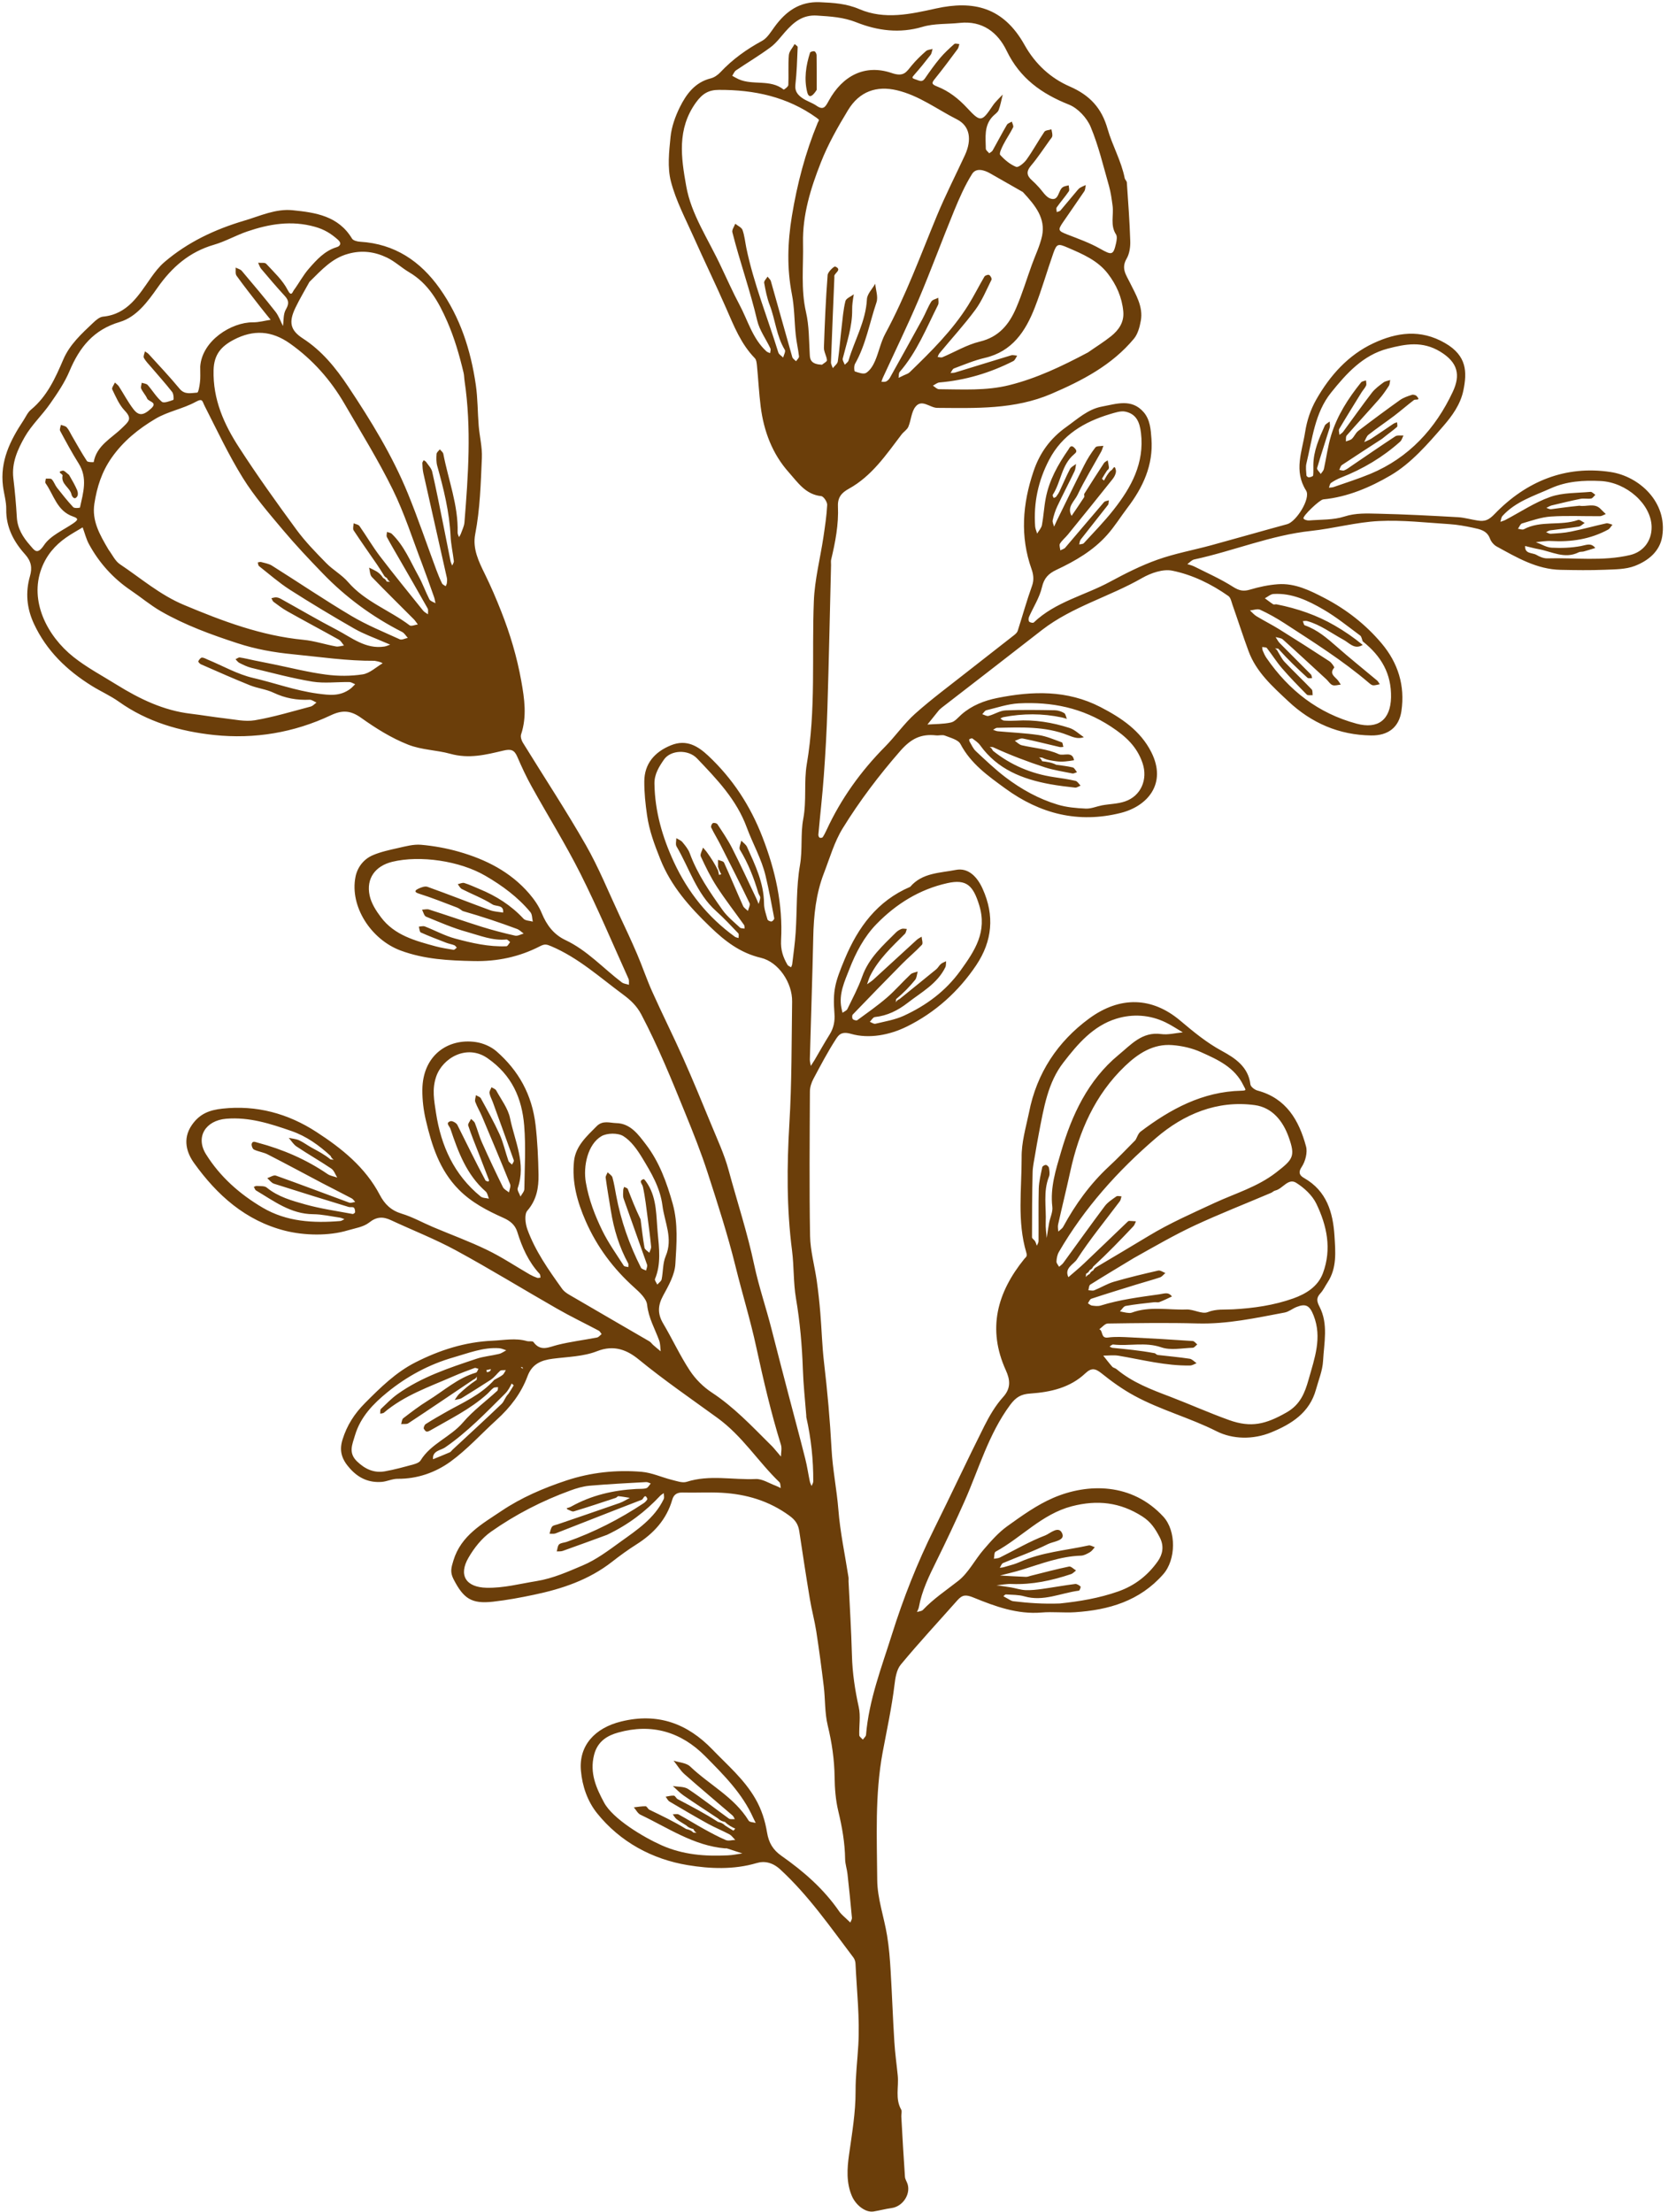 <?xml version="1.0" encoding="UTF-8" standalone="no"?><svg xmlns="http://www.w3.org/2000/svg" xmlns:xlink="http://www.w3.org/1999/xlink" fill="#6b3e0a" height="298.3" preserveAspectRatio="xMidYMid meet" version="1" viewBox="-0.3 0.8 225.0 298.3" width="225" zoomAndPan="magnify"><g id="change1_1"><path d="M138.5,150.84c1.04-5.4,3.93-9.62,8.08-12.68c4.25-3.13,8.57-2.89,12.29,0.23c1.82,1.53,3.56,2.98,5.66,4.12 c1.75,0.95,3.56,2.13,3.84,4.51c0.04,0.32,0.58,0.73,0.96,0.83c3.88,1.04,5.59,4.01,6.54,7.52c0.23,0.83-0.09,2.04-0.59,2.79 c-0.57,0.85-0.13,1.22,0.36,1.5c3.03,1.74,3.87,4.63,4.07,7.78c0.13,2.12,0.35,4.31-0.92,6.26c-0.33,0.5-0.58,1.06-0.98,1.49 c-0.57,0.62-0.5,1.07-0.11,1.82c1.2,2.33,0.6,4.86,0.47,7.3c-0.07,1.3-0.61,2.58-0.96,3.86c-0.86,3.12-3.3,4.65-6.04,5.77 c-2.44,1-5.19,0.94-7.36-0.15c-3.62-1.83-7.55-2.86-11.09-4.79c-1.57-0.85-3.05-1.91-4.44-3.03c-0.84-0.67-1.36-0.76-2.17,0 c-2.06,1.95-4.69,2.54-7.4,2.73c-1.26,0.08-1.95,0.46-2.76,1.55c-2.9,3.93-4.19,8.57-6.12,12.93c-1.22,2.74-2.5,5.46-3.83,8.15 c-0.98,1.98-1.95,3.96-2.35,6.16c-0.04,0.23-0.17,0.45-0.26,0.67c0.27-0.09,0.62-0.1,0.8-0.28c1.43-1.51,3.15-2.65,4.77-3.92 c1.39-1.09,2.24-2.85,3.43-4.22c0.97-1.13,1.98-2.28,3.17-3.14c1.98-1.42,4.02-2.89,6.24-3.84c4.59-1.97,10.58-2.07,14.83,2.55 c1.76,1.92,1.71,5.8-0.02,7.76c-3.17,3.61-7.34,4.82-11.9,5.12c-1.5,0.1-3.02-0.09-4.51,0.04c-3.27,0.27-6.25-0.82-9.16-2.01 c-1.02-0.42-1.51-0.4-2.16,0.32c-2.57,2.9-5.21,5.74-7.68,8.72c-0.56,0.68-0.73,1.78-0.84,2.71c-0.37,3.07-1.04,6.11-1.6,9.12 c-1.06,5.75-0.77,11.48-0.73,17.21c0.02,2.5,0.92,4.98,1.33,7.49c0.26,1.58,0.39,3.19,0.48,4.79c0.19,3.18,0.3,6.36,0.5,9.54 c0.09,1.52,0.31,3.04,0.46,4.56c0.15,1.52-0.37,3.1,0.46,4.57c0.14,0.24,0,0.62,0.02,0.94c0.15,2.71,0.3,5.41,0.49,8.12 c0.02,0.35,0.27,0.68,0.37,1.03c0.39,1.41-0.71,2.99-2.18,3.19c-0.81,0.11-1.61,0.33-2.42,0.46c-1.09,0.18-2.4-0.85-2.93-2.09 c-0.77-1.8-0.64-3.71-0.39-5.5c0.4-2.88,0.9-5.73,0.89-8.64c-0.01-2.08,0.25-4.16,0.37-6.22c0.21-3.64-0.21-7.31-0.38-10.96 c-0.01-0.28-0.11-0.6-0.28-0.83c-3.11-4.1-6.03-8.34-9.86-11.87c-1.05-0.97-2.15-1.18-3.19-0.87c-3.1,0.92-6.33,0.77-9.3,0.28 c-4.78-0.79-9.11-3.11-12.24-7.01c-1.28-1.6-1.99-3.64-2.17-5.73c-0.3-3.38,1.88-5.76,5.44-6.63c4.93-1.21,8.92,0.27,12.31,3.79 c2.03,2.11,4.27,4,5.78,6.62c0.85,1.47,1.32,3,1.58,4.57c0.23,1.39,0.8,2.33,1.93,3.13c2.98,2.09,5.71,4.46,7.8,7.5 c0.31,0.45,0.77,0.79,1.16,1.18c0.11,0.11,0.22,0.21,0.34,0.32c0.08-0.21,0.23-0.42,0.22-0.62c-0.18-1.98-0.38-3.95-0.6-5.92 c-0.07-0.67-0.31-1.33-0.32-2c-0.03-2.21-0.41-4.36-0.93-6.51c-0.35-1.47-0.47-3.03-0.49-4.55c-0.03-2.38-0.37-4.67-0.93-6.98 c-0.41-1.7-0.32-3.5-0.53-5.25c-0.3-2.48-0.63-4.96-1.01-7.42c-0.23-1.47-0.63-2.92-0.87-4.39c-0.51-3.05-0.97-6.1-1.43-9.15 c-0.14-0.89-0.51-1.47-1.32-2.06c-2.76-2.02-5.84-2.92-9.18-3.1c-1.74-0.09-3.48,0.02-5.23-0.03c-0.75-0.02-1.19,0.27-1.39,0.94 c-0.77,2.69-2.51,4.58-4.83,6.05c-1.14,0.72-2.24,1.52-3.3,2.35c-3.11,2.43-6.73,3.65-10.51,4.44c-1.83,0.39-3.68,0.73-5.55,0.94 c-2.92,0.33-3.99-0.44-5.33-3.05c-0.49-0.96-0.29-1.57-0.01-2.5c1.03-3.4,3.92-4.96,6.49-6.69c2.66-1.79,5.66-3.08,8.74-4.1 c3.32-1.1,6.73-1.46,10.18-1.17c1.37,0.12,2.69,0.74,4.05,1.08c0.66,0.16,1.42,0.45,2,0.27c3.08-0.99,6.22-0.24,9.32-0.38 c0.88-0.04,1.8,0.57,2.69,0.9c0.24,0.09,0.46,0.21,0.69,0.32c-0.06-0.27-0.02-0.64-0.19-0.8c-2.89-2.78-4.97-6.21-8.38-8.68 c-3.54-2.57-7.18-5.07-10.59-7.86c-1.55-1.27-3.32-2.02-5.61-1.12c-1.84,0.73-3.98,0.76-5.99,1.02c-1.57,0.2-2.79,0.71-3.4,2.35 c-0.86,2.31-2.33,4.22-4.16,5.88c-2.08,1.89-3.98,4.01-6.24,5.65c-2.04,1.47-4.47,2.33-7.11,2.31c-0.73-0.01-1.45,0.37-2.19,0.42 c-1.7,0.12-3.08-0.5-4.24-1.79c-1.05-1.16-1.52-2.3-1.02-3.91c0.6-1.94,1.61-3.5,3.04-4.94c2.07-2.08,4.15-4.13,6.78-5.47 c3.27-1.66,6.7-2.77,10.45-2.93c1.55-0.07,3.06-0.39,4.6,0.05c0.29,0.08,0.77-0.04,0.88,0.12c0.98,1.36,2.1,0.68,3.28,0.39 c1.74-0.43,3.53-0.65,5.3-0.99c0.23-0.04,0.41-0.3,0.62-0.46c-0.13-0.16-0.22-0.38-0.38-0.46c-1.88-1-3.81-1.92-5.65-2.98 c-4.55-2.6-9.02-5.35-13.62-7.85c-2.82-1.53-5.84-2.71-8.76-4.07c-1.07-0.5-1.93-0.49-2.95,0.32c-0.76,0.6-1.89,0.76-2.87,1.05 c-2.58,0.78-5.9,0.7-8.47,0.05c-5.36-1.36-9.2-4.84-12.27-9.12c-0.93-1.29-1.65-3.2-0.29-5.15c1.09-1.56,2.43-2,4.09-2.19 c4.63-0.51,8.88,0.66,12.71,3.15c3.41,2.21,6.59,4.76,8.54,8.48c0.66,1.26,1.53,2.1,2.95,2.53c1.46,0.44,2.82,1.21,4.24,1.81 c2.43,1.03,4.91,1.93,7.28,3.08c1.99,0.96,3.84,2.2,5.76,3.31c0.32,0.18,0.66,0.33,1,0.45c0.13,0.05,0.3-0.02,0.45-0.03 c-0.04-0.17-0.02-0.39-0.12-0.5c-1.5-1.62-2.37-3.57-3.01-5.65c-0.3-0.97-0.97-1.5-1.89-1.91c-2.19-0.98-4.3-2.07-6.03-3.83 c-2.57-2.61-3.62-5.92-4.42-9.34c-0.31-1.32-0.48-2.71-0.47-4.07c0.03-4.68,3.47-7,7.2-6.46c0.98,0.14,2.05,0.6,2.79,1.24 c3,2.62,4.8,5.85,5.28,9.93c0.26,2.24,0.36,4.46,0.4,6.7c0.03,1.78-0.25,3.41-1.51,4.87c-0.42,0.49-0.27,1.74,0,2.5 c1.07,2.95,2.88,5.5,4.69,8.03c0.37,0.52,1.05,0.85,1.63,1.19c3.38,1.98,6.77,3.93,10.15,5.9c0.2,0.12,0.33,0.33,0.51,0.49 c0.33,0.29,0.67,0.57,1.01,0.85c-0.06-0.48-0.04-1-0.2-1.45c-0.58-1.59-1.44-3.04-1.63-4.82c-0.09-0.84-1.01-1.68-1.73-2.33 c-2.82-2.53-5.02-5.46-6.55-8.94c-1.14-2.6-1.89-5.28-1.58-8.12c0.22-2.01,1.69-3.32,3.04-4.68c0.83-0.85,1.79-0.45,2.67-0.43 c1.92,0.04,3,1.59,3.99,2.88c1.8,2.35,2.81,5.13,3.61,7.99c0.75,2.7,0.52,5.43,0.36,8.12c-0.08,1.46-0.92,2.93-1.65,4.27 c-0.72,1.32-0.77,2.45,0,3.75c1.24,2.09,2.26,4.32,3.59,6.34c0.76,1.16,1.82,2.22,2.98,2.98c2.95,1.94,5.34,4.47,7.81,6.93 c0.17,0.17,0.35,0.33,0.5,0.51c0.34,0.39,0.67,0.8,1.01,1.19c0.01-0.53,0.15-1.1,0-1.59c-1.34-4.32-2.36-8.71-3.32-13.13 c-0.79-3.67-1.91-7.28-2.81-10.94c-1.06-4.28-2.42-8.49-3.78-12.68c-0.88-2.71-1.94-5.37-3.02-8.01c-1.82-4.48-3.64-8.95-5.9-13.25 c-0.65-1.23-1.51-1.99-2.48-2.71c-3.12-2.3-6.01-4.94-9.66-6.49c-0.64-0.27-0.88-0.35-1.55,0c-2.78,1.43-5.75,2.06-8.93,1.99 c-3.37-0.07-6.65-0.23-9.88-1.43c-3.96-1.49-6.85-5.92-6.06-9.92c0.25-1.28,1.09-2.39,2.33-2.92c1.07-0.46,2.25-0.71,3.4-0.97 c1.03-0.23,2.1-0.53,3.12-0.44c1.7,0.15,3.42,0.46,5.07,0.93c3.66,1.04,6.99,2.72,9.52,5.66c0.67,0.78,1.29,1.67,1.68,2.62 c0.66,1.61,1.61,2.88,3.18,3.63c2.94,1.38,5.09,3.79,7.62,5.71c0.26,0.2,0.64,0.22,0.97,0.33c-0.02-0.27,0.04-0.58-0.06-0.81 c-2.14-4.74-4.16-9.54-6.49-14.18c-2.02-4.01-4.41-7.84-6.59-11.77c-0.71-1.28-1.33-2.61-1.91-3.96c-0.41-0.96-0.85-1.11-1.93-0.85 c-2.32,0.55-4.58,1.13-7.13,0.42c-1.83-0.51-3.81-0.5-5.68-1.23c-2.3-0.91-4.36-2.21-6.33-3.61c-1.41-1.01-2.54-1.09-4.1-0.35 c-4.98,2.35-10.29,3.23-15.74,2.66c-4.59-0.49-9-1.75-12.86-4.5c-1.14-0.81-2.44-1.38-3.63-2.12c-3.36-2.09-6.12-4.73-7.82-8.39 c-0.97-2.1-1.16-4.21-0.53-6.41c0.32-1.11,0.19-1.99-0.66-2.94c-1.52-1.69-2.58-3.65-2.54-6.07c0.02-1.04-0.31-2.08-0.44-3.13 c-0.42-3.36,0.97-6.16,2.75-8.84c0.33-0.5,0.58-1.1,1.02-1.46c2.18-1.8,3.29-4.26,4.36-6.76c0.87-2.04,2.48-3.49,4.04-4.97 c0.37-0.35,0.85-0.77,1.31-0.82c3.35-0.32,4.82-2.89,6.49-5.26c0.53-0.75,1.11-1.5,1.81-2.1c3.14-2.69,6.81-4.41,10.75-5.58 c2.15-0.63,4.23-1.64,6.54-1.41c3.11,0.31,6.17,0.77,8.01,3.82c0.16,0.27,0.72,0.41,1.11,0.43c4.65,0.28,8.12,2.62,10.73,6.31 c2.75,3.88,4.17,8.25,4.86,12.98c0.27,1.86,0.24,3.68,0.39,5.52c0.12,1.44,0.49,2.89,0.43,4.32c-0.15,3.44-0.24,6.9-0.9,10.3 c-0.38,1.96,0.48,3.7,1.31,5.39c0.81,1.65,1.53,3.32,2.2,5.03c1.2,3.04,2.12,6.12,2.7,9.35c0.44,2.45,0.78,4.81-0.02,7.23 c-0.1,0.3,0.04,0.78,0.22,1.08c2.84,4.61,5.82,9.13,8.51,13.83c1.74,3.04,3.06,6.33,4.55,9.51c0.81,1.72,1.62,3.45,2.37,5.2 c0.72,1.68,1.3,3.43,2.05,5.09c1.35,3.01,2.83,5.95,4.17,8.96c1.31,2.94,2.54,5.92,3.76,8.89c0.83,2.03,1.78,4.04,2.35,6.15 c1.16,4.28,2.55,8.48,3.47,12.84c0.62,2.92,1.62,5.81,2.36,8.74c0.74,2.94,1.52,5.86,2.28,8.8c0.75,2.86,1.52,5.71,2.24,8.57 c0.26,1.01,0.4,2.05,0.62,3.07c0.04,0.21,0.15,0.41,0.23,0.61c0.08-0.2,0.23-0.41,0.23-0.61c0.02-2.91-0.29-5.8-0.93-8.64 c-0.02-0.07-0.01-0.15-0.01-0.23c-0.16-2.07-0.39-4.14-0.46-6.22c-0.11-3.22-0.39-6.41-0.93-9.59c-0.36-2.12-0.26-4.31-0.53-6.45 c-0.74-5.71-0.7-11.45-0.36-17.14c0.33-5.49,0.29-10.96,0.37-16.44c0.04-2.5-1.81-5.33-4.22-5.9c-2.8-0.66-4.85-2.26-6.84-4.18 c-2.77-2.67-5.27-5.47-6.72-9.11c-0.77-1.94-1.49-3.82-1.79-5.94c-0.22-1.53-0.38-3.04-0.37-4.57c0.02-2.35,1.36-3.95,3.61-4.86 c2.13-0.86,3.68,0.17,5.02,1.42c3.27,3.07,5.67,6.72,7.31,10.97c1.75,4.51,2.77,9.1,2.51,13.89c-0.07,1.33,0.27,2.3,0.86,3.32 c0.09,0.16,0.33,0.23,0.49,0.34c0.05-0.14,0.13-0.27,0.15-0.41c0.17-1.44,0.38-2.87,0.47-4.32c0.2-3.02,0.06-6.09,0.58-9.05 c0.36-2.1,0.06-4.2,0.44-6.22c0.47-2.48,0.07-4.99,0.48-7.41c1.25-7.29,0.66-14.63,0.95-21.95c0.11-2.91,0.87-5.8,1.3-8.7 c0.21-1.43,0.43-2.86,0.5-4.29c0.02-0.4-0.49-1.15-0.8-1.18c-2.12-0.21-3.18-1.87-4.37-3.2c-2.23-2.49-3.38-5.56-3.8-8.86 c-0.23-1.83-0.32-3.67-0.5-5.5c-0.04-0.36-0.07-0.82-0.3-1.05c-1.87-1.92-2.81-4.34-3.86-6.73c-1.41-3.22-2.95-6.38-4.38-9.59 c-1.1-2.47-2.4-4.91-3.07-7.5c-0.49-1.89-0.25-4.02-0.05-6.01c0.14-1.36,0.63-2.74,1.24-3.98c0.88-1.78,2.05-3.38,4.18-3.91 c0.48-0.12,0.96-0.46,1.31-0.83c1.63-1.74,3.52-3.09,5.62-4.23c0.7-0.38,1.18-1.21,1.68-1.89c1.52-2.08,3.37-3.44,6.12-3.32 c1.83,0.08,3.57,0.18,5.33,0.94c3.4,1.45,6.88,0.67,10.31-0.09c5.03-1.11,9.09-0.22,11.96,4.91c1.45,2.59,3.52,4.48,6.09,5.6 c2.71,1.18,4.31,2.9,5.11,5.72c0.64,2.24,1.85,4.31,2.31,6.64c0.04,0.21,0.28,0.39,0.29,0.59c0.18,2.63,0.38,5.25,0.46,7.88 c0.03,0.8-0.1,1.72-0.49,2.39c-0.76,1.31-0.09,2.15,0.46,3.26c0.77,1.57,1.79,3.19,1.46,5.08c-0.15,0.85-0.4,1.81-0.93,2.45 c-2.97,3.57-6.96,5.64-11.15,7.44c-4.97,2.13-10.17,1.92-15.38,1.89c-1.01-0.01-2.08-1.25-2.95-0.14c-0.55,0.7-0.58,1.8-0.95,2.68 c-0.17,0.41-0.64,0.68-0.92,1.05c-2.08,2.73-4.01,5.61-7.12,7.32c-0.96,0.53-1.51,1.15-1.46,2.36c0.11,2.44-0.35,4.84-0.92,7.21 c-0.05,0.22,0,0.47-0.01,0.71c-0.16,6.43-0.29,12.86-0.49,19.28c-0.09,3.03-0.26,6.05-0.48,9.07c-0.19,2.67-0.5,5.33-0.74,8 c-0.01,0.14,0.06,0.35,0.17,0.41c0.1,0.06,0.36,0.02,0.42-0.07c0.2-0.3,0.36-0.64,0.52-0.97c1.95-4.22,4.62-7.93,7.89-11.23 c1.41-1.43,2.58-3.13,4.07-4.46c2.21-1.97,4.61-3.74,6.94-5.58c2.15-1.69,4.31-3.36,6.46-5.05c0.17-0.14,0.36-0.33,0.42-0.53 c0.65-2.03,1.22-4.09,1.94-6.09c0.29-0.8,0.16-1.58-0.07-2.22c-1.58-4.44-1.21-8.81,0.25-13.16c0.83-2.47,2.22-4.44,4.44-6.02 c1.54-1.1,2.92-2.4,4.82-2.75c1.92-0.35,3.98-1.12,5.61,0.76c0.88,1.02,0.96,2.36,1.05,3.59c0.26,3.55-1.15,6.57-3.26,9.33 c-0.91,1.2-1.71,2.5-2.71,3.62c-1.88,2.12-4.3,3.52-6.83,4.71c-1.07,0.5-1.68,1.1-1.97,2.35c-0.32,1.4-1.16,2.67-1.75,4.02 c-0.08,0.18-0.08,0.5,0.03,0.62c0.12,0.13,0.51,0.21,0.61,0.12c2.93-2.8,6.9-3.65,10.32-5.51c2.06-1.11,4.17-2.18,6.37-2.96 c2.36-0.84,4.85-1.29,7.27-1.95c3.41-0.93,6.81-1.91,10.23-2.84c1.23-0.33,3.21-3.48,2.55-4.53c-1.69-2.67-0.54-5.25-0.13-7.89 c0.25-1.56,0.71-2.98,1.5-4.38c1.87-3.28,4.32-6.01,7.72-7.6c3.11-1.45,6.33-1.94,9.65-0.02c2.97,1.71,2.98,3.92,2.48,6.37 c-0.39,1.91-1.53,3.46-2.69,4.8c-2.13,2.46-4.38,5.06-7.13,6.67c-2.71,1.59-5.79,2.92-9.09,3.24c-0.49,0.05-2.8,2.25-2.66,2.57 c0.08,0.17,0.49,0.29,0.75,0.27c1.6-0.13,3.28-0.05,4.77-0.53c1.55-0.5,3.06-0.41,4.58-0.38c3.58,0.08,7.16,0.27,10.73,0.47 c0.89,0.05,1.77,0.32,2.66,0.45c1.01,0.16,1.52-0.08,2.29-0.88c4.29-4.44,9.59-6.58,15.65-5.66c3.85,0.58,7.69,4.06,6.96,8.67 c-0.32,2.05-1.91,3.3-3.69,3.99c-1.24,0.48-2.69,0.46-4.06,0.52c-1.98,0.08-3.96,0.05-5.94,0.01c-3.24-0.06-5.94-1.67-8.66-3.16 c-0.38-0.21-0.73-0.64-0.88-1.04c-0.41-1.12-1.39-1.28-2.31-1.48c-1.03-0.22-2.08-0.41-3.13-0.48c-3.18-0.2-6.37-0.58-9.54-0.42 c-3.07,0.15-6.09,1-9.16,1.33c-5.43,0.58-10.47,2.71-15.76,3.85c-0.34,0.07-0.62,0.41-0.93,0.63c0.31,0.1,0.63,0.17,0.92,0.31 c1.77,0.89,3.6,1.7,5.26,2.76c0.82,0.52,1.41,0.63,2.3,0.36c1.21-0.36,2.48-0.63,3.73-0.72c2.32-0.17,4.35,0.85,6.33,1.88 c2.95,1.54,5.54,3.57,7.68,6.11c2.21,2.63,3.16,5.69,2.66,9.1c-0.32,2.21-1.8,3.34-4.1,3.3c-4.31-0.06-8.03-1.67-11.15-4.6 c-2.12-1.99-4.34-3.94-5.38-6.79c-0.76-2.06-1.43-4.16-2.16-6.23c-0.14-0.41-0.24-0.96-0.55-1.18c-2.3-1.62-4.86-2.87-7.58-3.42 c-1.24-0.25-2.86,0.31-4.04,0.98c-4.4,2.53-9.43,3.86-13.5,7c-2.46,1.9-4.91,3.82-7.37,5.72c-2.04,1.58-4.08,3.15-6.12,4.73 c-0.18,0.14-0.37,0.3-0.51,0.48c-0.5,0.61-0.99,1.23-1.48,1.84c1.06-0.08,2.15-0.05,3.18-0.28c0.54-0.12,0.98-0.7,1.44-1.1 c1.38-1.2,3.05-1.85,4.79-2.2c4.75-0.95,9.43-1.1,13.93,1.22c2.83,1.46,5.41,3.2,6.86,6.08c2.15,4.26-0.53,7.3-4.13,8.2 c-5.72,1.43-10.86,0.13-15.58-3.31c-2.33-1.7-4.63-3.32-6.03-5.98c-0.31-0.59-1.35-0.84-2.1-1.14c-0.34-0.14-0.79,0.01-1.18-0.03 c-2.03-0.22-3.37,0.41-4.86,2.12c-2.86,3.28-5.47,6.72-7.74,10.4c-1.14,1.84-1.75,4.02-2.54,6.06c-1.08,2.79-1.38,5.71-1.44,8.67 c-0.12,5.48-0.31,10.96-0.46,16.43c-0.01,0.3,0.09,0.59,0.13,0.89c0.17-0.26,0.34-0.52,0.5-0.78c0.68-1.15,1.32-2.31,2.03-3.44 c0.55-0.88,0.74-1.8,0.66-2.82c-0.24-3.14,0.07-4.2,1.38-7.35c1.8-4.32,4.4-7.86,8.84-9.76c1.62-1.91,4.04-1.86,6.16-2.28 c1.68-0.33,2.89,0.94,3.61,2.55c1.63,3.61,1.31,7.04-0.86,10.29c-2.39,3.57-5.57,6.41-9.36,8.28c-2.26,1.12-5.07,1.7-7.56,0.98 c-1.26-0.36-1.64,0.15-2,0.7c-1.12,1.73-2.08,3.56-3.05,5.38c-0.27,0.51-0.47,1.13-0.47,1.69c-0.03,6.49-0.09,12.99,0.02,19.48 c0.04,2.01,0.61,4.01,0.9,6.02c0.2,1.43,0.36,2.87,0.48,4.32c0.19,2.23,0.24,4.47,0.5,6.69c0.46,3.9,0.81,7.8,1.02,11.72 c0.14,2.71,0.7,5.42,0.92,8.16c0.24,3.07,0.9,6.1,1.37,9.16c0.02,0.15,0,0.32,0,0.47c0.16,3.34,0.37,6.68,0.46,10.02 c0.06,2.37,0.41,4.67,0.92,6.98c0.27,1.21,0.03,2.52,0.07,3.79c0.01,0.2,0.31,0.39,0.48,0.59c0.15-0.21,0.41-0.42,0.43-0.64 c0.39-4.71,2.09-9.08,3.49-13.53c1.54-4.9,3.42-9.66,5.71-14.27c2.28-4.59,4.45-9.25,6.75-13.83c0.7-1.39,1.51-2.78,2.54-3.92 c1.11-1.22,0.93-2.38,0.37-3.61c-2.53-5.58-1.18-10.49,2.5-15.03c0.18-0.23,0.43-0.28,0.26-0.85c-1.25-4.19-0.62-8.52-0.63-12.79 C137.48,154.87,138.06,152.92,138.5,150.84 M51.89,78.73c-0.16-0.08-0.32-0.16-0.48-0.48c-0.28-0.44-0.55-0.89-0.84-1.31 c-1.06-1.54-2.14-3.07-3.17-4.63c-0.14-0.22-0.01-0.63,0-0.95c0.27,0.12,0.64,0.16,0.79,0.37c0.94,1.34,1.77,2.77,2.76,4.07 c1.89,2.48,3.87,4.9,5.82,7.33c0.17,0.21,0.44,0.34,0.66,0.5c-0.01-0.27,0.07-0.59-0.05-0.8c-1.26-2.25-2.56-4.48-3.85-6.72 c-0.55-0.96-1.12-1.91-1.64-2.89c-0.1-0.18,0-0.46,0.01-0.69c0.22,0.08,0.51,0.1,0.66,0.26c1.65,1.59,2.49,3.7,3.57,5.64 c0.57,1.02,0.96,2.14,1.49,3.18c0.13,0.25,0.54,0.36,0.82,0.53c-0.06-0.27-0.09-0.55-0.18-0.81c-0.54-1.52-1.07-3.04-1.64-4.54 c-1.28-3.35-2.37-6.79-3.95-10c-1.95-3.96-4.29-7.73-6.51-11.56c-1.87-3.21-4.27-5.93-7.33-8.1c-2.48-1.76-4.94-1.91-7.6-0.52 c-1.67,0.88-2.66,1.96-2.72,4.09c-0.1,3.97,1.41,7.32,3.46,10.47c2.44,3.77,5.06,7.43,7.72,11.05c1.19,1.62,2.61,3.07,4.02,4.51 c0.91,0.93,2.11,1.58,2.95,2.56c2.29,2.65,5.6,3.79,8.3,5.83c0.21,0.16,0.72-0.07,1.1-0.12c-0.17-0.22-0.32-0.47-0.51-0.67 c-1.9-1.91-3.82-3.79-5.69-5.73c-0.27-0.28-0.26-0.83-0.37-1.26c0.33,0.16,0.67,0.31,0.99,0.5c0.32,0.2,0.61,0.44,0.91,0.9 c0.16,0.08,0.32,0.16,0.48,0.48c0.15,0.01,0.29,0.02,0.44,0.03C52.19,79.15,52.04,79.06,51.89,78.73 M146.69,172.58 c0.08-0.16,0.16-0.32,0.48-0.48c0.08-0.16,0.16-0.32,0.48-0.48c2.35-1.4,4.7-2.78,7.04-4.2c2.83-1.71,5.85-3.03,8.84-4.42 c2.79-1.29,5.78-2.15,8.29-4.09c2.31-1.79,2.65-2.18,1.71-4.8c-0.78-2.18-2.23-3.98-4.57-4.3c-5.08-0.69-9.59,1.23-13.3,4.41 c-5.15,4.41-9.69,9.47-13.13,15.4c-0.21,0.37-0.3,0.84-0.32,1.28c-0.01,0.23,0.22,0.47,0.35,0.71c0.19-0.17,0.42-0.31,0.57-0.52 c1.86-2.55,3.69-5.12,5.58-7.64c0.4-0.54,1.02-0.93,1.58-1.33c0.15-0.11,0.46-0.01,0.69-0.01c-0.07,0.22-0.09,0.49-0.23,0.67 c-1.95,2.6-4.02,5.11-5.78,7.83c-0.43,0.67-1.75,1.17-1.15,2.4c0.72-0.63,1.46-1.23,2.15-1.89c1.96-1.86,3.9-3.73,5.85-5.6 c0.05-0.05,0.13-0.1,0.19-0.1c0.31,0.01,0.61,0.04,0.92,0.06c-0.11,0.22-0.18,0.49-0.34,0.66c-1.72,1.82-3.46,3.63-5.43,5.45 c-0.08,0.16-0.16,0.32-0.48,0.48c-0.08,0.16-0.16,0.32-0.48,0.48c-0.01,0.15-0.02,0.29-0.03,0.44 C146.28,172.87,146.37,172.73,146.69,172.58 M93.23,247.9c0.15,0.01,0.29,0.02,0.44,0.03c-0.15-0.09-0.29-0.18-0.44-0.51 c-0.32-0.08-0.63-0.16-0.95-0.48c-0.44-0.28-0.89-0.53-1.3-0.84c-0.22-0.17-0.35-0.43-0.53-0.66c0.27,0,0.59-0.09,0.8,0.02 c1.16,0.63,2.28,1.34,3.43,1.97c0.96,0.53,1.92,1.05,2.93,1.48c0.36,0.15,0.84-0.01,1.27-0.02c-0.26-0.25-0.47-0.58-0.78-0.75 c-0.96-0.51-1.98-0.92-2.94-1.45c-1.73-0.96-3.44-1.96-5.14-2.97c-0.23-0.13-0.35-0.43-0.53-0.66c0.37-0.05,0.75-0.17,1.11-0.14 c0.18,0.02,0.31,0.36,0.51,0.47c1.81,0.96,3.62,1.89,5.44,3.07c0.32,0.08,0.63,0.16,0.95,0.48c0.37,0.24,0.74,0.48,1.13,0.7 c0.02,0.01,0.16-0.18,0.25-0.27c-0.46-0.22-0.92-0.44-1.38-0.9c-0.32-0.08-0.63-0.16-0.95-0.48c-1.55-1.03-3.12-2.04-4.65-3.1 c-0.52-0.36-0.96-0.84-1.44-1.27c0.7,0.13,1.53,0.05,2.07,0.41c1.88,1.25,3.65,2.66,5.49,3.98c0.19,0.13,0.53,0.06,0.8,0.08 c-0.1-0.17-0.17-0.38-0.31-0.5c-2.16-1.86-4.34-3.68-6.47-5.56c-0.58-0.51-0.99-1.22-1.48-1.83c0.76,0.25,1.71,0.29,2.23,0.78 c2.59,2.48,5.95,4.13,7.9,7.31c0.13,0.22,0.63,0.21,0.95,0.31c-0.11-0.23-0.23-0.46-0.34-0.7c-1.47-3.28-3.96-5.76-6.44-8.27 c-3.32-3.36-7.29-4.47-11.77-3.22c-1.37,0.38-2.77,1.12-3.25,3c-0.63,2.47,0.3,4.5,1.35,6.45c1.18,2.19,5.28,4.65,7.75,5.75 c2.91,1.29,5.87,1.51,8.94,1.36c0.66-0.03,1.31-0.17,1.96-0.26c-0.7-0.23-1.39-0.46-2.09-0.68c-0.07-0.02-0.16,0-0.24,0 c-4.26-0.37-7.71-2.78-11.42-4.54c-0.37-0.18-0.59-0.65-0.89-0.99c0.53-0.06,1.06-0.16,1.59-0.15c0.17,0,0.31,0.37,0.51,0.47 c1.65,0.8,3.31,1.58,4.96,2.6C92.6,247.5,92.92,247.58,93.23,247.9 M140.28,102.96c-0.15-0.01-0.29-0.02-0.44-0.03 c0.15,0.09,0.29,0.18,0.44,0.51c0.63,0.08,1.27,0.16,1.9,0.48c0.74,0.11,1.5,0.18,2.23,0.36c0.23,0.06,0.38,0.42,0.57,0.64 c-0.21,0.06-0.44,0.21-0.63,0.17c-1.24-0.25-2.5-0.44-3.69-0.82c-2.36-0.77-4.69-1.65-7.03-2.73c-0.15-0.01-0.29-0.02-0.44-0.03 c0.15,0.09,0.29,0.18,0.44,0.51c2.42,1.95,5.19,3.11,8.26,3.57c0.97,0.14,1.94,0.28,2.89,0.5c0.26,0.06,0.46,0.42,0.68,0.64 c-0.25,0.1-0.5,0.29-0.73,0.27c-1.13-0.12-2.25-0.26-3.37-0.46c-3.73-0.68-7.11-2-9.44-5.24c-0.26-0.37-0.67-0.64-1.04-0.92 c-0.08-0.06-0.29,0.02-0.42,0.09c-0.04,0.02-0.02,0.23,0.03,0.32c0.27,0.45,0.48,0.96,0.85,1.3c1.3,1.21,2.59,2.45,4,3.52 c2.12,1.61,4.46,2.91,7.02,3.68c1.22,0.37,2.53,0.48,3.81,0.54c0.72,0.03,1.45-0.3,2.18-0.44c1.04-0.19,2.13-0.19,3.11-0.53 c2.14-0.73,3.11-2.96,2.36-5.17c-0.75-2.2-2.21-3.57-4.23-4.9c-3.9-2.57-8.03-3.38-12.48-3.15c-1.47,0.08-2.91,0.58-4.36,0.93 c-0.21,0.05-0.37,0.35-0.55,0.53c0.29,0.09,0.61,0.3,0.85,0.23c0.78-0.2,1.52-0.71,2.29-0.74c2.21-0.1,4.43-0.06,6.65-0.02 c0.43,0.01,0.89,0.16,1.26,0.38c0.2,0.12,0.24,0.51,0.36,0.78c-0.22-0.06-0.44-0.14-0.67-0.19c-2.63-0.56-5.27-0.55-7.9-0.04 c-0.14,0.03-0.27,0.12-0.4,0.18c0.16,0.1,0.31,0.27,0.48,0.28c0.55,0.04,1.11,0.04,1.66,0.01c2.47-0.16,4.87,0.24,7.2,0.99 c0.7,0.23,1.29,0.82,1.92,1.24c-0.76,0.27-1.38,0.03-2.14-0.27c-3.07-1.22-6.33-1.06-9.56-0.99c-0.18,0-0.36,0.17-0.54,0.26 c0.21,0.07,0.41,0.18,0.63,0.2c1.83,0.17,3.68,0.24,5.5,0.51c1.08,0.16,2.11,0.62,3.15,0.99c0.12,0.04,0.13,0.4,0.2,0.61 c-0.16,0.01-0.33,0.05-0.48,0.02c-1.66-0.38-3.31-0.81-4.98-1.15c-0.33-0.07-0.73,0.2-1.09,0.31c0.31,0.21,0.6,0.52,0.94,0.6 c1.67,0.39,3.45,0.49,4.97,1.19c0.67,0.31,1.86-0.47,2.08,0.83c-0.79,0.13-1.58,0.25-2.38,0.14 C141.55,103.36,140.91,103.28,140.28,102.96 M67.81,188.74c-2.57,2.55-5.07,5.17-8.09,7.24c-0.55,0.38-1.72,0.43-1.61,1.58 c0.76-0.31,1.53-0.61,2.28-0.94c0.13-0.06,0.22-0.22,0.34-0.33c2.22-2.06,4.46-4.11,6.64-6.2c0.35-0.33,0.46-0.9,0.92-1.36 c0.24-0.37,0.48-0.74,0.7-1.13c0.01-0.02-0.18-0.16-0.27-0.25C68.49,187.82,68.27,188.28,67.81,188.74 M183.52,87.28 c-0.11-0.27-0.15-0.65-0.35-0.79c-1.63-1.21-3.22-2.5-4.96-3.51c-2.05-1.19-4.23-2.24-6.72-2.09c-0.4,0.02-0.78,0.38-1.17,0.58 c0.37,0.27,0.73,0.56,1.12,0.81c0.11,0.07,0.32-0.02,0.47,0.01c2.76,0.55,5.4,1.44,7.84,2.86c1.28,0.74,2.52,1.58,3.77,2.61 c-1.11,0.68-1.79-0.26-2.6-0.7c-1.61-0.87-3.09-2.02-4.9-2.52c-0.18-0.05-0.39,0.01-0.58,0.01c0.09,0.2,0.13,0.52,0.27,0.57 c1.68,0.59,2.98,1.71,4.29,2.86c1.78,1.57,3.64,3.05,5.46,4.58c0.15,0.13,0.24,0.33,0.36,0.5c-0.29,0.05-0.59,0.16-0.88,0.15 c-0.2-0.01-0.4-0.18-0.57-0.32c-3.55-3.04-7.5-5.51-11.4-8.05c-1.05-0.68-2.15-1.3-3.28-1.82c-0.37-0.17-0.91,0.05-1.38,0.09 c0.29,0.26,0.55,0.58,0.88,0.78c1.01,0.61,2.07,1.14,3.07,1.76c2.27,1.41,4.52,2.85,6.76,4.31c0.3,0.19,0.71,0.8,0.66,0.86 c-0.68,0.78-0.01,1.16,0.41,1.62c0.18,0.2,0.32,0.44,0.47,0.67c-0.37,0.03-0.79,0.19-1.11,0.07c-0.34-0.13-0.56-0.54-0.85-0.8 c-1.95-1.79-3.89-3.6-5.86-5.36c-0.23-0.21-0.64-0.22-0.97-0.32c0.19,0.28,0.33,0.6,0.57,0.83c1.39,1.41,2.8,2.8,4.19,4.21 c0.11,0.11,0.11,0.33,0.16,0.5c-0.21-0.01-0.51,0.06-0.63-0.06c-1.33-1.21-2.63-2.45-3.94-3.92c-0.15-0.01-0.29-0.02-0.44-0.03 c0.15,0.09,0.29,0.18,0.44,0.51c0.28,0.44,0.5,0.93,0.85,1.3c1.2,1.26,2.46,2.46,3.66,3.71c0.16,0.16,0.1,0.52,0.14,0.79 c-0.27-0.02-0.65,0.06-0.79-0.08c-1.15-1.16-2.3-2.34-3.37-3.58c-0.73-0.85-1.33-1.82-2.02-2.7c-0.1-0.13-0.41-0.09-0.63-0.14 c0.02,0.17,0.01,0.35,0.08,0.5c0.14,0.34,0.29,0.68,0.5,0.98c3.02,4.37,6.96,7.46,12.16,8.86c2.87,0.77,4.57-0.51,4.64-3.54 C187.4,91.66,186.05,89.29,183.52,87.28 M149.55,64.24c0.24,0,0.48-0.97,0.67-0.05c0.08,0.36-0.18,0.89-0.44,1.21 c-1.99,2.51-4.01,4.99-6.03,7.48c-0.34,0.42-0.79,0.77-1.07,1.23c-0.13,0.21,0.03,0.6,0.05,0.9c0.22-0.12,0.51-0.19,0.66-0.36 c1.75-2.04,3.47-4.1,5.23-6.14c0.14-0.16,0.44-0.17,0.66-0.25c-0.04,0.21-0.01,0.48-0.13,0.63c-1.21,1.56-2.46,3.1-3.67,4.66 c-0.13,0.17-0.15,0.44-0.21,0.66c0.21-0.05,0.51-0.03,0.63-0.17c1.36-1.48,2.78-2.93,4.02-4.51c2.38-3.02,4.17-6.27,3.69-10.35 c-0.18-1.51-0.65-2.54-2.07-2.87c-0.65-0.15-1.43,0.13-2.12,0.33c-3.48,1.05-6.44,2.79-8.2,6.16c-1.47,2.81-2.11,5.79-1.89,8.95 c0.02,0.34,0.18,0.66,0.27,1c0.22-0.38,0.57-0.74,0.65-1.15c0.22-1.19,0.28-2.41,0.51-3.6c0.46-2.44,1.65-4.56,3.05-6.57 c0.15-0.21,0.32-0.77,0.84-0.22c0.4,0.42,0.24,0.59-0.08,0.86c-1.7,1.43-1.74,3.73-2.87,5.46c-0.05,0.08,0.08,0.27,0.13,0.41 c0.11-0.05,0.26-0.07,0.33-0.16c0.18-0.24,0.35-0.49,0.47-0.75c0.47-0.99,0.89-2.01,1.4-2.98c0.15-0.29,0.54-0.47,0.82-0.69 c-0.06,0.33-0.06,0.68-0.2,0.97c-0.76,1.59-1.58,3.15-2.33,4.74c-0.28,0.59-0.48,1.24-0.62,1.88c-0.06,0.26,0.12,0.57,0.19,0.86 c0.11-0.25,0.22-0.5,0.34-0.75c1.23-2.5,2.44-5.01,3.7-7.49c0.43-0.86,0.95-1.68,1.53-2.44c0.17-0.22,0.71-0.15,1.08-0.22 c-0.1,0.27-0.17,0.56-0.31,0.81c-1.07,1.93-2.23,3.82-3.18,5.81c-0.41,0.86-1.48,1.64-0.8,2.83c0.57-0.84,1.15-1.68,1.7-2.53 c0.07-0.11-0.05-0.35,0.02-0.46c0.87-1.38,1.75-2.76,2.65-4.13c0.11-0.16,0.33-0.25,0.5-0.37c0.06,0.29,0.12,0.59,0.16,0.88 c0.02,0.16,0,0.32-0.23,0.47c-0.24,0.37-0.48,0.74-0.7,1.13c-0.01,0.02,0.18,0.16,0.27,0.25 C148.87,65.15,149.09,64.69,149.55,64.24 M65.91,186.84c-1.3,0.83-2.6,1.67-3.92,2.47c-0.27,0.17-0.64,0.17-0.96,0.26 c0.2-0.28,0.37-0.59,0.61-0.82c0.69-0.65,1.41-1.27,2.36-1.9c0.01-0.15,0.02-0.29,0.03-0.44c-0.09,0.15-0.18,0.29-0.51,0.44 c-2.91,1.96-5.81,3.93-8.74,5.86c-0.24,0.16-0.64,0.08-0.97,0.11c0.09-0.27,0.1-0.65,0.29-0.79c1.07-0.82,2.15-1.65,3.3-2.36 c2.14-1.31,4.02-3.06,6.51-3.79c0.15-0.04,0.22-0.33,0.33-0.51c-0.18-0.04-0.39-0.17-0.53-0.11c-0.96,0.35-1.92,0.71-2.86,1.12 c-3.24,1.42-6.62,2.56-9.37,4.91c-0.12,0.1-0.33,0.08-0.5,0.12c0.03-0.21-0.02-0.51,0.1-0.63c0.73-0.7,1.44-1.43,2.25-2.01 c3.21-2.29,6.93-3.52,10.62-4.75c0.98-0.33,2.04-0.41,3.06-0.66c0.35-0.08,0.66-0.32,0.98-0.49c-0.32-0.1-0.63-0.26-0.96-0.28 c-2.15-0.15-4.14,0.66-6.14,1.23c-3.3,0.94-6.31,2.57-8.95,4.72c-1.88,1.53-3.61,3.3-4.35,5.78c-0.37,1.26-0.94,2.38,0.29,3.55 c1.09,1.04,2.28,1.57,3.73,1.32c1.31-0.23,2.6-0.59,3.88-0.94c0.34-0.09,0.78-0.26,0.95-0.54c1.4-2.27,4.03-3.14,5.72-5.12 c1.35-1.58,3.07-2.84,4.62-4.26c0.1-0.09,0.07-0.33,0.11-0.49c-0.21,0.03-0.48,0-0.63,0.11c-0.31,0.23-0.56,0.56-0.85,0.82 c-2.29,2.06-5.06,3.39-7.7,4.92c-0.6,0.35-0.66-0.03-0.84-0.24c-0.07-0.09,0.08-0.53,0.25-0.63c0.93-0.59,1.9-1.15,2.86-1.69 c2.19-1.23,4.55-2.22,6.4-4.28c0.38-0.22,0.78-0.4,1.12-0.66c0.19-0.15,0.29-0.43,0.43-0.65c-0.27,0.03-0.62-0.04-0.78,0.11 C66.77,185.98,66.48,186.43,65.91,186.84 M44.29,157.14c0.15,0.01,0.29,0.02,0.44,0.03c-0.15-0.09-0.29-0.18-0.44-0.51 c-1.55-1.43-3.25-2.65-5.26-3.35c-2.85-0.99-5.71-1.92-8.82-1.66c-2.77,0.23-4.18,2.45-2.72,4.79c1.9,3.04,4.55,5.38,7.64,7.2 c3.25,1.91,6.84,2.1,10.48,1.8c0.19-0.02,0.37-0.17,0.55-0.25c-0.21-0.07-0.41-0.18-0.62-0.21c-1.2-0.17-2.4-0.45-3.6-0.46 c-3.02-0.02-5.29-1.77-7.7-3.2c-0.15-0.09-0.2-0.33-0.3-0.49c0.14-0.04,0.28-0.14,0.42-0.12c0.45,0.04,1.02-0.03,1.32,0.22 c1.54,1.26,3.41,1.77,5.23,2.28c2.08,0.58,4.23,0.88,6.36,1.28c0.1,0.02,0.33-0.16,0.33-0.25c0-0.21-0.04-0.51-0.18-0.61 c-0.16-0.12-0.46-0.02-0.67-0.08c-3.37-1.03-6.74-2.07-10.09-3.14c-0.35-0.11-0.61-0.49-0.91-0.75c0.4-0.13,0.86-0.46,1.18-0.34 c3.31,1.18,6.59,2.43,9.88,3.64c0.23,0.08,0.53-0.06,0.8-0.09c-0.16-0.17-0.28-0.39-0.48-0.49c-1.3-0.69-2.61-1.34-3.91-2.02 c-2.47-1.3-4.92-2.63-7.41-3.9c-0.58-0.3-1.27-0.37-1.86-0.66c-0.19-0.09-0.37-0.59-0.29-0.8c0.14-0.37,0.4-0.24,0.82-0.12 c3.38,0.9,6.53,2.26,9.41,4.23c0.37,0.25,0.87,0.31,1.3,0.47c-0.26-0.41-0.43-0.96-0.8-1.21c-1.53-1.03-3.15-1.95-4.69-2.98 c-0.42-0.28-0.7-0.77-1.05-1.16c0.47,0.1,0.96,0.13,1.39,0.32c0.6,0.28,1.14,0.69,1.72,1.01C42.6,156.02,43.45,156.45,44.29,157.14 M96.56,118.17c0.04,0.2,0.09,0.4,0.13,0.6c0.1-0.03,0.21-0.06,0.31-0.09c-0.15-0.25-0.29-0.5-0.44-0.99c0-0.32,0-0.63,0-0.95 c0.28,0.12,0.72,0.17,0.81,0.38c0.88,1.93,1.69,3.89,2.56,5.83c0.12,0.27,0.43,0.45,0.66,0.68c0.08-0.36,0.34-0.8,0.22-1.05 c-1.27-2.64-2.6-5.26-3.93-7.88c-0.4-0.79-0.87-1.54-1.25-2.33c-0.07-0.14,0.08-0.5,0.23-0.58c0.15-0.08,0.52,0.01,0.61,0.14 c0.69,1.05,1.41,2.1,1.98,3.22c1.13,2.22,2.17,4.48,3.24,6.73c0.13,0.26,0.23,0.54,0.34,0.81c0.08-0.28,0.21-0.57,0.22-0.85 c0.01-0.2-0.18-0.39-0.25-0.6c-0.6-2.05-1.37-4.02-2.49-5.86c-0.17-0.27,0.11-0.82,0.18-1.23c0.27,0.28,0.63,0.52,0.78,0.85 c1.09,2.43,2.27,4.84,2.29,7.61c0,0.73,0.27,1.46,0.47,2.17c0.04,0.14,0.37,0.29,0.54,0.27c0.15-0.02,0.4-0.31,0.37-0.43 c-0.36-1.9-0.71-3.81-1.16-5.69c-0.54-2.3-1.74-4.36-2.54-6.54c-1.39-3.79-4.06-6.54-6.71-9.32c-1.21-1.27-3.56-1.14-4.46,0.14 c-0.65,0.94-1.31,1.96-1.29,3.26c0.06,3.73,1.06,7.18,2.62,10.56c1.9,4.09,4.6,7.45,8.23,10.08c0.14,0.1,0.33,0.12,0.5,0.17 c-0.01-0.21,0.07-0.51-0.04-0.63c-0.97-1.02-1.94-2.06-2.99-3c-2.66-2.38-3.61-5.79-5.34-8.72c-0.16-0.28-0.03-0.73-0.03-1.11 c0.28,0.17,0.63,0.29,0.83,0.54c0.38,0.46,0.78,0.94,0.98,1.49c1.03,2.82,2.72,5.25,4.43,7.66c0.63,0.89,1.53,1.6,2.34,2.36 c0.13,0.13,0.42,0.1,0.63,0.14c-0.02-0.17,0.01-0.38-0.08-0.5c-1.22-1.72-2.52-3.38-3.66-5.14c-0.84-1.29-1.52-2.69-2.17-4.09 c-0.13-0.29,0.19-0.79,0.3-1.19c0.2,0.24,0.43,0.47,0.6,0.73C95.63,116.51,96.09,117.22,96.56,118.17 M121.03,135.52 c1.66-1.34,3.32-2.68,4.97-4.03c0.24-0.2,0.38-0.51,0.62-0.71c0.2-0.17,0.46-0.25,0.7-0.37c-0.03,0.27,0.01,0.58-0.1,0.81 c-1.09,2.23-3.22,3.36-5.08,4.8c-1.33,1.03-2.75,1.74-4.44,1.92c-0.24,0.03-0.45,0.42-0.67,0.64c0.25,0.09,0.53,0.31,0.75,0.26 c1.29-0.31,2.63-0.53,3.82-1.07c3.04-1.4,5.65-3.31,7.67-6.11c1.94-2.7,3.63-5.22,2.51-8.83c-0.81-2.61-1.69-3.53-4.29-2.95 c-3.75,0.83-6.92,2.81-9.56,5.52c-1.66,1.7-2.8,3.87-3.65,6.06c-0.64,1.64-1.46,3.35-1.08,5.25c0.04,0.22,0.1,0.43,0.15,0.65 c0.22-0.17,0.55-0.28,0.66-0.51c0.7-1.45,1.47-2.88,2-4.39c0.89-2.5,2.78-4.16,4.56-5.94c0.2-0.2,0.48-0.37,0.75-0.47 c0.21-0.07,0.46,0,0.7,0.01c-0.08,0.22-0.11,0.51-0.26,0.66c-1.74,1.74-3.56,3.41-4.68,5.66c-0.18,0.36-0.28,0.76-0.42,1.14 c0.28-0.21,0.58-0.39,0.84-0.62c1.95-1.78,3.9-3.58,5.85-5.36c0.19-0.18,0.44-0.29,0.67-0.44c0.02,0.37,0.22,0.9,0.04,1.09 c-0.85,0.91-1.82,1.71-2.7,2.6c-2.23,2.25-4.43,4.53-6.63,6.81c-0.11,0.11-0.1,0.49,0,0.61c0.11,0.13,0.49,0.23,0.61,0.15 c1.34-0.98,2.71-1.94,3.97-3.02c1.14-0.98,2.12-2.13,3.22-3.16c0.23-0.22,0.64-0.26,0.96-0.38c-0.11,0.38-0.12,0.85-0.35,1.13 c-0.73,0.9-1.55,1.74-2.57,2.6c-0.01,0.15-0.02,0.29-0.03,0.44C120.61,135.81,120.71,135.66,121.03,135.52 M14.35,74.93 c0.5,0.66,0.88,1.52,1.53,1.95c2.83,1.89,5.39,4.13,8.64,5.49c5.22,2.19,10.43,4.15,16.1,4.7c1.47,0.14,2.91,0.62,4.37,0.89 c0.35,0.07,0.74-0.07,1.11-0.12c-0.23-0.27-0.4-0.62-0.69-0.79c-2.31-1.29-4.65-2.53-6.96-3.83c-0.65-0.36-1.25-0.83-1.85-1.27 c-0.14-0.1-0.19-0.33-0.29-0.49c0.22-0.04,0.44-0.13,0.66-0.11c0.21,0.01,0.44,0.1,0.62,0.2c2.51,1.39,4.99,2.85,7.53,4.17 c2.02,1.05,3.89,2.64,6.42,2.26c0.27-0.04,0.53-0.17,0.79-0.26c-0.27-0.11-0.54-0.22-0.81-0.34c-1.34-0.59-2.74-1.08-4-1.8 c-2.95-1.69-5.87-3.44-8.73-5.27c-1.46-0.94-2.78-2.1-4.15-3.18c-0.12-0.09-0.12-0.33-0.17-0.49c0.15-0.02,0.31-0.1,0.44-0.06 c0.49,0.14,1.04,0.22,1.46,0.48c3.58,2.25,7.09,4.63,10.73,6.79c2.07,1.23,4.33,2.15,6.52,3.15c0.28,0.13,0.72-0.12,1.09-0.19 c-0.25-0.27-0.46-0.64-0.77-0.8c-4.01-2.04-7.6-4.67-10.72-7.91c-1.84-1.9-3.66-3.83-5.36-5.85c-1.9-2.26-3.86-4.52-5.41-7.02 c-1.93-3.11-3.49-6.45-5.16-9.72c-0.31-0.6-0.22-1.06-1.2-0.52c-1.72,0.94-3.77,1.29-5.44,2.29c-2.27,1.35-4.32,2.99-5.9,5.25 c-1.34,1.92-1.97,3.95-2.32,6.18C12.08,71,13.11,72.83,14.35,74.93 M26.71,50.22c0.25-3.5,4.22-5.98,7.11-5.96 c0.8,0.01,1.59-0.22,2.39-0.34c-0.48-0.59-0.96-1.18-1.43-1.78c-1.07-1.38-2.15-2.74-3.17-4.16c-0.19-0.26-0.09-0.73-0.12-1.1 c0.28,0.15,0.64,0.22,0.83,0.45c1.53,1.81,3.06,3.62,4.53,5.49c0.45,0.57,0.69,1.29,1.02,1.94c0.11-0.75,0.03-1.6,0.38-2.21 c0.43-0.74,0.45-1.21-0.12-1.83c-1.1-1.19-2.15-2.43-3.19-3.66c-0.2-0.23-0.28-0.55-0.42-0.83c0.37,0.04,0.9-0.06,1.09,0.14 c1.04,1.13,2.22,2.21,2.9,3.54c0.5,0.97,0.65,0.26,0.81,0.04c0.71-0.96,1.27-2.04,2.05-2.93c1.05-1.2,2.13-2.41,3.77-2.9 c0.37-0.11,0.73-0.48,0.14-1c-0.92-0.82-1.84-1.39-3.1-1.74c-3.17-0.89-6.16-0.38-9.13,0.63c-1.52,0.52-2.94,1.34-4.48,1.79 c-3.31,0.96-5.66,3-7.62,5.79c-1.32,1.88-2.84,3.95-5.08,4.62c-3.56,1.05-5.44,3.42-6.79,6.62c-0.65,1.55-1.63,2.99-2.6,4.38 c-1.08,1.56-2.52,2.89-3.45,4.52c-0.94,1.66-1.77,3.47-1.53,5.54c0.21,1.75,0.37,3.51,0.47,5.26c0.08,1.52,0.82,2.7,1.77,3.78 c0.6,0.67,0.95,1.41,1.91-0.02c0.86-1.27,2.56-1.99,3.91-2.91c0.69-0.47,0.76-0.67,0-0.93c-2.18-0.75-2.59-2.9-3.71-4.49 c-0.1-0.14,0.02-0.42,0.04-0.63c0.27,0.03,0.65-0.05,0.79,0.1c0.3,0.31,0.43,0.77,0.7,1.12c0.71,0.9,1.42,1.8,2.2,2.64 c0.16,0.17,0.9,0.1,0.91,0.04c0.43-1.98,1.06-3.96-0.17-5.92c-0.9-1.43-1.71-2.93-2.51-4.42c-0.1-0.19,0.06-0.53,0.1-0.8 c0.27,0.1,0.62,0.14,0.79,0.33c0.29,0.32,0.47,0.75,0.69,1.13c0.67,1.15,1.31,2.31,2.04,3.42c0.12,0.18,0.91,0.15,0.91,0.14 c0.39-2.24,2.4-3.21,3.79-4.57c0.92-0.9,1.47-1.25,0.38-2.39c-0.74-0.78-1.19-1.86-1.67-2.85c-0.1-0.2,0.23-0.61,0.36-0.92 c0.19,0.18,0.42,0.33,0.55,0.54c0.64,1,1.2,2.06,1.91,3c0.74,0.99,1.37,0.94,2.44-0.05c0.91-0.85-0.36-0.89-0.55-1.33 c-0.2-0.47-0.59-0.86-0.8-1.33c-0.1-0.21,0.04-0.53,0.07-0.8c0.27,0.1,0.63,0.11,0.8,0.3c0.65,0.74,1.17,1.63,1.91,2.26 c0.27,0.23,1.05-0.07,1.55-0.25c0.08-0.03,0.05-0.8-0.15-1.06c-0.9-1.15-1.88-2.23-2.83-3.35c-0.35-0.41-0.74-0.79-0.99-1.26 c-0.11-0.21,0.08-0.57,0.14-0.87c0.17,0.12,0.36,0.21,0.5,0.36c1.41,1.55,2.85,3.07,4.18,4.68c0.7,0.85,1.57,0.56,2.38,0.52 c0.15-0.01,0.31-0.88,0.36-1.36C26.75,51.81,26.71,51.25,26.71,50.22 M110.58,49.98c0.24-0.2,0.69-0.43,0.67-0.61 c-0.05-0.58-0.43-1.14-0.41-1.71c0.11-3.26,0.25-6.52,0.5-9.77c0.03-0.43,0.87-1.22,1.03-1.15c0.91,0.4,0.02,0.8-0.12,1.22 c-0.02,0.07,0,0.16,0,0.24c-0.16,3.81-0.32,7.63-0.46,11.44c-0.01,0.26,0.16,0.53,0.25,0.8c0.23-0.3,0.62-0.58,0.67-0.9 c0.22-1.51,0.33-3.03,0.51-4.55c0.14-1.2,0.23-2.42,0.52-3.59c0.09-0.37,0.74-0.61,1.13-0.92c-0.06,0.38-0.13,0.76-0.17,1.14 c-0.03,0.31-0.06,0.62-0.05,0.93c0.03,2.29-0.73,4.42-1.27,6.59c-0.06,0.24,0.17,0.56,0.27,0.84c0.18-0.19,0.45-0.35,0.51-0.57 c0.81-2.75,2.33-5.28,2.48-8.26c0.03-0.71,0.73-1.39,1.12-2.09c0.07,0.84,0.42,1.77,0.17,2.51c-0.94,2.77-1.43,5.71-2.9,8.3 c-0.15,0.27-0.12,0.97-0.02,1.01c0.49,0.17,1.2,0.42,1.54,0.19c0.53-0.34,0.93-1,1.19-1.61c0.52-1.21,0.77-2.55,1.39-3.69 c2.76-5.11,4.74-10.54,6.95-15.88c1.15-2.77,2.52-5.45,3.78-8.17c0.95-2.07,0.7-3.92-1.07-4.82c-2.68-1.35-5.1-3.22-8.11-3.93 c-2.72-0.64-5.05,0.13-6.6,2.7c-1.37,2.26-2.69,4.58-3.65,7.03c-1.37,3.47-2.49,7.07-2.41,10.87c0.07,3.1-0.31,6.21,0.4,9.31 c0.43,1.85,0.4,3.81,0.51,5.73C108.95,49.44,109.26,49.92,110.58,49.98 M41.44,38.81c-0.63,1.16-1.32,2.3-1.89,3.49 c-0.92,1.92-0.72,3.02,1.01,4.14c2.58,1.67,4.44,3.98,6.1,6.47c3.07,4.61,5.97,9.32,8.07,14.46c1.38,3.38,2.55,6.85,3.83,10.28 c0.23,0.62,0.48,1.23,0.77,1.82c0.08,0.16,0.32,0.25,0.49,0.37c0.06-0.14,0.14-0.27,0.16-0.41c0.03-0.23,0.05-0.48,0-0.71 c-1.05-4.71-2.12-9.41-3.17-14.11c-0.1-0.44-0.12-0.91-0.14-1.36c-0.01-0.13,0.12-0.26,0.18-0.4c0.11,0.08,0.26,0.14,0.33,0.24 c0.29,0.43,0.71,0.84,0.82,1.32c0.55,2.39,1.02,4.8,1.51,7.21c0.33,1.61,0.63,3.22,0.96,4.83c0.04,0.21,0.15,0.41,0.23,0.61 c0.08-0.2,0.24-0.42,0.22-0.61c-0.13-1.12-0.39-2.24-0.44-3.37c-0.16-3.24-0.93-6.36-1.8-9.46c-0.14-0.51-0.13-1.08-0.09-1.61 c0.01-0.22,0.29-0.42,0.44-0.62c0.16,0.2,0.43,0.38,0.47,0.61c0.68,3.53,2.03,6.93,1.93,10.6c-0.01,0.21,0.12,0.42,0.19,0.63 c0.09-0.17,0.21-0.34,0.27-0.52c0.17-0.48,0.42-0.97,0.46-1.46c0.51-6.35,0.96-12.71,0.02-19.07c-0.06-0.38-0.05-0.76-0.14-1.13 c-0.56-2.36-1.23-4.68-2.21-6.92c-1.17-2.66-2.53-5.09-5.13-6.62c-1.03-0.61-1.92-1.46-2.98-1.97c-1.66-0.8-3.4-1.04-5.27-0.51 C44.5,35.62,43.14,37.13,41.44,38.81 M145.03,26.46c0.11-0.11,0.21-0.25,0.34-0.33c0.25-0.15,0.53-0.26,0.79-0.38 c-0.06,0.28-0.05,0.61-0.19,0.83c-0.96,1.43-1.96,2.83-2.93,4.26c-0.67,0.99-0.57,1.11,0.63,1.58c1.5,0.58,3.04,1.13,4.43,1.92 c1.56,0.88,1.78,0.91,2.15-0.76c0.08-0.38,0.17-0.89-0.01-1.17c-0.8-1.23-0.29-2.58-0.46-3.86c-0.12-0.89-0.24-1.79-0.48-2.65 c-0.77-2.69-1.41-5.43-2.48-7.99c-0.51-1.22-1.72-2.52-2.92-3c-3.7-1.47-6.62-3.55-8.41-7.26c-1.2-2.49-3.28-4.09-6.34-3.76 c-1.67,0.18-3.43,0.06-5.01,0.53c-3.09,0.92-6.07,0.52-8.9-0.6c-1.78-0.71-3.51-0.8-5.33-0.92c-1.96-0.13-3.16,0.91-4.31,2.21 c-0.63,0.72-1.22,1.52-1.98,2.08c-1.49,1.1-3.1,2.06-4.64,3.1c-0.23,0.16-0.34,0.48-0.51,0.73c0.29,0.16,0.57,0.33,0.86,0.46 c1.93,0.87,4.27-0.04,6.08,1.4c0.04,0.03,0.62-0.39,0.63-0.61c0.06-1.34-0.04-2.7,0.07-4.03c0.04-0.52,0.51-1,0.78-1.5 c0.14,0.14,0.42,0.28,0.41,0.41c-0.07,1.7-0.12,3.41-0.31,5.1c-0.1,0.87,0.35,1.36,0.91,1.76c0.59,0.42,1.34,0.63,1.93,1.04 c0.94,0.66,1.22,0.16,1.65-0.64c1.87-3.42,4.91-4.99,8.51-3.76c1.67,0.57,1.98-0.17,2.71-1.04c0.57-0.69,1.23-1.32,1.91-1.92 c0.21-0.19,0.59-0.2,0.89-0.29c-0.09,0.27-0.11,0.59-0.27,0.8c-0.7,0.91-1.42,1.8-2.18,2.66c-0.37,0.42-0.39,0.47,0.19,0.66 c0.51,0.17,0.85,0.42,1.24-0.16c0.64-0.93,1.3-1.86,2.02-2.72c0.58-0.69,1.25-1.3,1.92-1.9c0.13-0.12,0.46-0.01,0.69,0 c-0.07,0.22-0.1,0.49-0.23,0.67c-0.99,1.34-1.98,2.67-3.03,3.97c-0.46,0.57-0.58,0.76,0.28,1.09c1.56,0.61,2.87,1.64,4.04,2.9 c1.81,1.95,1.96,1.88,3.45-0.33c0.37-0.55,0.89-1,1.34-1.49c-0.18,0.7-0.29,1.42-0.55,2.09c-0.13,0.34-0.53,0.57-0.8,0.86 c-1.2,1.26-0.95,2.84-0.93,4.36c0,0.21,0.3,0.41,0.46,0.61c0.16-0.13,0.37-0.22,0.46-0.38c0.65-1.15,1.26-2.33,1.93-3.47 c0.12-0.2,0.44-0.28,0.66-0.42c0.07,0.26,0.27,0.59,0.17,0.78c-0.39,0.79-0.91,1.52-1.31,2.31c-0.23,0.45-0.6,1.21-0.43,1.4 c0.59,0.66,1.34,1.29,2.15,1.61c0.3,0.12,1.08-0.52,1.41-0.99c0.86-1.2,1.57-2.52,2.4-3.74c0.15-0.22,0.63-0.22,0.95-0.33 c0.05,0.3,0.15,0.6,0.12,0.89c-0.02,0.2-0.21,0.38-0.34,0.56c-0.84,1.16-1.62,2.37-2.54,3.45c-0.67,0.79-0.57,1.36,0.14,1.98 c0.3,0.26,0.57,0.55,0.84,0.84c0.55,0.56,1,1.41,1.66,1.62c1.14,0.37,1.01-1.1,1.65-1.54c0.22-0.15,0.53-0.17,0.8-0.25 c0.01,0.27,0.14,0.62,0.02,0.8c-0.51,0.75-1.12,1.44-1.64,2.18c-0.1,0.14,0,0.42,0.01,0.63c0.17-0.07,0.39-0.1,0.5-0.22 C143.46,28.36,144.12,27.52,145.03,26.46 M50.23,89.9c-3.7,0.03-7.35-0.52-11.02-0.88c-2.57-0.25-5.04-0.69-7.48-1.49 c-3.56-1.16-7.07-2.44-10.33-4.31c-1.42-0.82-2.7-1.9-4.06-2.82c-2.39-1.62-4.27-3.71-5.64-6.23c-0.38-0.7-0.57-1.5-0.85-2.26 c-0.74,0.45-1.52,0.87-2.23,1.37c-1.52,1.06-2.66,2.4-3.33,4.19c-1.63,4.37,0.74,9.07,4.33,11.92c1.79,1.42,3.85,2.51,5.81,3.73 c3.1,1.92,6.33,3.49,10.02,3.92c1.5,0.18,2.99,0.44,4.49,0.61c1.37,0.15,2.8,0.49,4.13,0.27c2.54-0.43,5.03-1.19,7.54-1.85 c0.29-0.08,0.52-0.35,0.78-0.54c-0.31-0.13-0.62-0.39-0.93-0.38c-1.7,0.08-3.29-0.2-4.85-0.94c-0.98-0.47-2.13-0.59-3.15-0.99 c-2.24-0.9-4.45-1.88-6.66-2.85c-0.16-0.07-0.39-0.34-0.35-0.41c0.1-0.2,0.31-0.48,0.48-0.49c0.27-0.01,0.54,0.17,0.81,0.28 c2.03,0.84,3.99,1.97,6.1,2.46c2.89,0.67,5.68,1.7,8.68,2.11c1.69,0.23,3.04,0.38,4.41-0.62c0.25-0.18,0.46-0.43,0.68-0.64 c-0.26-0.1-0.52-0.29-0.79-0.29c-1.66-0.03-3.36,0.2-4.98-0.06c-2.78-0.46-5.5-1.2-8.24-1.86c-0.56-0.14-1.1-0.41-1.62-0.67 c-0.2-0.1-0.34-0.32-0.51-0.49c0.19-0.08,0.4-0.26,0.57-0.24c0.66,0.1,1.31,0.26,1.97,0.4c0.88,0.18,1.75,0.36,2.63,0.53 c2.34,0.48,4.66,1.07,7.02,1.38c1.63,0.22,3.35,0.22,4.97-0.03c0.95-0.15,1.8-0.97,2.69-1.5C51.11,90.12,50.91,90.01,50.23,89.9 M97.04,36.91c0.79,1.65,1.53,3.33,2.39,4.94c1.15,2.14,1.77,4.6,3.65,6.32c0.13,0.12,0.33,0.17,0.5,0.25 c0.02-0.21,0.12-0.47,0.04-0.64c-0.59-1.26-1.47-2.44-1.78-3.76c-0.94-4.02-2.34-7.91-3.35-11.91c-0.08-0.33,0.25-0.76,0.39-1.14 c0.34,0.28,0.85,0.49,0.98,0.84c0.27,0.76,0.35,1.6,0.51,2.4c1,4.84,2.87,9.42,4.32,14.12c0.08,0.27,0.43,0.45,0.65,0.68 c0.09-0.35,0.36-0.81,0.23-1.03c-1.14-1.87-1.28-4.06-2.04-6.04c-0.37-0.96-0.57-1.99-0.75-3.01c-0.04-0.24,0.29-0.55,0.46-0.83 c0.15,0.21,0.39,0.39,0.45,0.63c0.97,3.4,1.91,6.81,2.88,10.21c0.06,0.22,0.33,0.38,0.51,0.57c0.14-0.22,0.43-0.46,0.4-0.66 c-0.11-0.97-0.34-1.92-0.44-2.89c-0.19-1.83-0.17-3.7-0.52-5.49c-0.69-3.53-0.58-7,0-10.54c0.71-4.33,1.81-8.53,3.48-12.57 c0.16-0.39,0.34-0.32-0.15-0.68c-3.96-2.84-8.42-3.78-13.17-3.76c-1.36,0-2.21,0.47-3.1,1.7c-2.58,3.58-2,7.44-1.32,11.24 C92.93,29.73,95.23,33,97.04,36.91 M152.63,170.44c-1.96,1.19-3.93,2.36-5.87,3.58c-0.17,0.11-0.17,0.49-0.25,0.75 c0.27,0.01,0.57,0.1,0.8,0.01c0.88-0.35,1.71-0.87,2.61-1.14c1.99-0.58,4-1.06,6.02-1.52c0.28-0.06,0.64,0.21,0.96,0.33 c-0.24,0.2-0.45,0.5-0.73,0.59c-1.04,0.35-2.11,0.63-3.17,0.96c-2.03,0.63-4.07,1.25-6.09,1.92c-0.2,0.07-0.31,0.4-0.46,0.61 c0.18,0.11,0.35,0.28,0.53,0.31c0.39,0.05,0.82,0.11,1.18,0c2.6-0.81,5.27-1.14,7.94-1.52c0.75-0.11,1.19-0.34,1.69,0.29 c-0.56,0.26-1.12,0.54-1.7,0.76c-0.21,0.08-0.47-0.01-0.71,0.02c-1.28,0.15-2.57,0.27-3.83,0.5c-0.29,0.05-0.52,0.48-0.78,0.73 c0.29,0.06,0.58,0.14,0.87,0.18c0.23,0.03,0.5,0.07,0.71,0c2.42-0.91,4.94-0.34,7.4-0.43c0.96-0.04,2.07,0.66,2.85,0.36 c1.16-0.46,2.27-0.32,3.4-0.38c2.79-0.15,5.56-0.55,8.17-1.48c1.67-0.6,3.31-1.57,3.99-3.42c1.2-3.24,0.53-6.39-0.9-9.35 c-0.54-1.12-1.63-2.13-2.71-2.81c-1.09-0.69-1.82,0.82-2.83,1.04c-0.21,0.04-0.37,0.24-0.58,0.32c-3.43,1.46-6.91,2.82-10.29,4.39 C158.15,167.3,155.54,168.81,152.63,170.44 M155.49,183.27c0.13,0.08,0.24,0.21,0.38,0.23c1.44,0.17,2.88,0.29,4.31,0.51 c0.33,0.05,0.62,0.39,0.93,0.6c-0.29,0.11-0.58,0.31-0.88,0.31c-3.28,0.06-6.44-0.78-9.65-1.32c-0.67-0.11-1.38-0.01-2.06-0.01 c0.4,0.5,0.79,1.02,1.22,1.5c0.14,0.15,0.41,0.18,0.57,0.32c2.13,1.79,4.68,2.75,7.24,3.72c2.66,1.02,5.27,2.19,7.95,3.15 c2.97,1.06,4.94,0.57,7.76-1.04c1.84-1.05,2.46-2.64,2.97-4.46c0.79-2.82,1.84-5.61,0.67-8.59c-0.53-1.35-1.04-1.67-2.33-1.15 c-0.54,0.22-1.03,0.64-1.59,0.74c-3.88,0.73-7.74,1.58-11.75,1.47c-4.03-0.11-8.07-0.05-12.1,0.01c-0.38,0.01-0.76,0.5-1.14,0.77 c0.54,0.21,0.16,1.26,1.17,1.12c1.01-0.14,2.05-0.07,3.08-0.02c2.78,0.13,5.57,0.3,8.35,0.49c0.21,0.01,0.41,0.3,0.61,0.46 c-0.2,0.16-0.4,0.45-0.61,0.45c-1.42,0.04-2.97,0.38-4.24-0.06c-2.18-0.75-4.33-0.13-6.48-0.38c-0.15-0.02-0.33,0.17-0.5,0.27 c0.13,0.06,0.26,0.17,0.4,0.18C151.58,182.72,153.42,182.88,155.49,183.27 M137.67,26.69c-1.47-0.84-2.94-1.68-4.42-2.52 c-0.83-0.47-1.89-0.76-2.42,0.08c-0.97,1.54-1.71,3.24-2.41,4.93c-1.64,3.99-3.13,8.05-4.81,12.02c-1.52,3.57-3.22,7.06-4.84,10.58 c-0.07,0.16-0.11,0.33-0.17,0.5c0.21-0.01,0.46,0.04,0.64-0.05c0.2-0.1,0.39-0.29,0.5-0.49c1.47-2.63,2.94-5.27,4.39-7.92 c0.42-0.77,0.73-1.61,1.19-2.35c0.17-0.27,0.63-0.35,0.95-0.52c-0.01,0.33,0.1,0.71-0.04,0.97c-1.56,3.1-2.85,6.36-5.17,9.03 c-0.15,0.18-0.1,0.53-0.15,0.8c0.23-0.11,0.47-0.22,0.7-0.34c0.26-0.13,0.58-0.21,0.78-0.4c2.89-2.8,5.77-5.63,7.92-9.07 c0.78-1.25,1.43-2.57,2.18-3.84c0.09-0.16,0.49-0.3,0.64-0.22c0.18,0.09,0.39,0.49,0.32,0.63c-0.69,1.38-1.28,2.84-2.19,4.07 c-1.5,2.03-3.22,3.9-4.83,5.85c-0.12,0.14-0.17,0.33-0.25,0.5c0.21,0.02,0.46,0.11,0.64,0.04c1.69-0.71,3.3-1.69,5.05-2.11 c2.59-0.62,3.97-2.34,4.91-4.55c0.81-1.88,1.4-3.85,2.1-5.78c0.47-1.31,1.1-2.58,1.39-3.93C140.75,30.24,139.39,28.53,137.67,26.69 M152.87,154.52c0.22-0.38,0.36-0.88,0.68-1.13c4.03-3.05,8.37-5.4,13.59-5.52c0.81-0.02,0.57-0.13,0.29-0.71 c-1.18-2.46-3.47-3.48-5.72-4.49c-1.19-0.54-2.55-0.85-3.86-0.95c-2.59-0.21-4.63,1.14-6.39,2.82c-4.07,3.89-6.21,8.82-7.39,14.23 c-0.52,2.39-1.11,4.76-1.64,7.14c-0.07,0.3,0.01,0.63,0.02,0.95c0.23-0.21,0.53-0.39,0.67-0.65c1.64-3.02,3.63-5.77,6.16-8.12 C150.43,157.03,151.52,155.88,152.87,154.52 M146.46,48.32c1.04-0.73,2.13-1.4,3.12-2.19c1.04-0.84,1.78-1.89,1.64-3.35 c-0.18-1.9-0.92-3.57-2.07-5.07c-1.39-1.81-3.41-2.65-5.42-3.52c-1.31-0.57-1.49-0.54-1.95,0.76c-0.85,2.42-1.55,4.89-2.48,7.28 c-1.25,3.22-3.04,5.97-6.77,6.83c-1.42,0.33-2.78,0.91-4.15,1.42c-0.2,0.08-0.31,0.4-0.46,0.61c0.2-0.02,0.42,0,0.61-0.06 c2.53-0.77,5.04-1.56,7.57-2.32c0.24-0.07,0.54,0.03,0.81,0.05c-0.17,0.25-0.29,0.61-0.53,0.73c-3.13,1.59-6.44,2.58-9.96,2.88 c-0.3,0.03-0.59,0.28-0.88,0.43c0.27,0.17,0.55,0.48,0.82,0.48c3.17,0.02,6.37,0.23,9.49-0.55 C139.5,51.82,142.88,50.22,146.46,48.32 M142.66,217.01c2.68-0.28,5.3-0.72,7.87-1.62c2.28-0.8,4.03-2.2,5.36-4.09 c0.61-0.87,0.89-1.98,0.25-3.21c-0.6-1.15-1.19-2.07-2.34-2.81c-3.01-1.93-6.08-2.27-9.52-1.38c-4.06,1.06-6.78,4.22-10.29,6.13 c-0.19,0.1-0.15,0.62-0.22,0.95c0.27-0.05,0.57-0.05,0.81-0.17c2.04-1.01,4.01-2.18,6.12-2.98c0.63-0.24,1.86-1.44,2.31-0.19 c0.33,0.91-1.25,1.01-1.95,1.36c-1.95,0.98-4.04,1.7-6.06,2.56c-0.2,0.09-0.3,0.42-0.44,0.64c0.21-0.03,0.43-0.04,0.63-0.11 c0.7-0.21,1.43-0.38,2.09-0.68c2.96-1.32,6.18-1.55,9.28-2.23c0.24-0.05,0.55,0.16,0.82,0.24c-0.21,0.23-0.39,0.52-0.65,0.67 c-0.38,0.22-0.81,0.46-1.22,0.47c-2.8,0.09-5.37,1.1-8,1.91c-0.96,0.3-1.94,0.51-2.92,0.77c1.16,0.06,2.32,0.14,3.48,0.18 c0.22,0.01,0.44-0.08,0.65-0.14c1.72-0.43,3.44-0.89,5.18-1.25c0.27-0.06,0.63,0.34,0.95,0.53c-0.23,0.17-0.43,0.41-0.68,0.49 c-2.59,0.87-5.24,1.44-8,1.33c-0.68-0.03-1.37,0.12-2.05,0.18c0.65,0.09,1.3,0.17,1.94,0.28c0.66,0.11,1.31,0.34,1.98,0.37 c0.74,0.03,1.49-0.06,2.23-0.16c1.49-0.21,2.97-0.48,4.46-0.67c0.23-0.03,0.53,0.17,0.73,0.34c0.06,0.05-0.12,0.55-0.22,0.56 c-2.44,0.31-4.78,1.51-7.35,0.77c-0.8-0.23-1.67-0.2-2.5-0.26c-0.11-0.01-0.23,0.16-0.34,0.24c0.13,0.07,0.25,0.16,0.38,0.22 c0.33,0.16,0.65,0.43,0.99,0.46C138.43,216.95,140.43,217.09,142.66,217.01 M186.14,59.96c-1.81,1.18-3.62,2.34-5.42,3.54 c-0.19,0.12-0.25,0.43-0.36,0.66c0.23,0.03,0.49,0.14,0.67,0.06c0.34-0.13,0.64-0.37,0.95-0.58c1.98-1.34,3.94-2.7,5.94-4.01 c0.28-0.18,0.73-0.08,1.1-0.11c-0.15,0.28-0.23,0.63-0.45,0.83c-2.35,2.1-5.02,3.69-7.96,4.84c-0.48,0.19-0.94,0.43-1.36,0.72 c-0.17,0.12-0.2,0.43-0.29,0.65c0.21-0.03,0.44-0.02,0.64-0.09c1.66-0.58,3.34-1.11,4.96-1.78c5.2-2.17,8.78-6.09,11.11-11.06 c1.04-2.22,0.73-3.93-1.67-5.4c-2.43-1.49-4.73-1.04-7.11-0.42c-3.35,0.88-5.57,3.36-7.63,5.92c-2.22,2.76-2.53,6.25-3.33,9.54 c-0.13,0.52-0.03,1.1,0,1.66c0.01,0.09,0.24,0.25,0.34,0.24c0.2-0.03,0.55-0.14,0.56-0.25c0.06-0.47,0.02-0.95,0.03-1.42 c0.02-1.91,0.78-3.61,1.54-5.3c0.11-0.24,0.43-0.37,0.66-0.56c0.01,0.27,0.08,0.56,0.01,0.81c-0.56,1.82-1.17,3.63-1.7,5.46 c-0.06,0.2,0.32,0.53,0.49,0.8c0.14-0.22,0.36-0.42,0.42-0.66c0.34-1.53,0.53-3.09,0.99-4.58c0.81-2.65,2.3-4.96,4.03-7.11 c0.13-0.16,0.44-0.18,0.66-0.27c0.01,0.23,0.1,0.5,0.02,0.69c-0.15,0.34-0.42,0.61-0.62,0.93c-1.01,1.64-2.03,3.27-3.01,4.93 c-0.11,0.19,0.02,0.53,0.03,0.8c0.17-0.14,0.37-0.25,0.5-0.42c1.3-1.76,2.55-3.54,3.88-5.27c0.42-0.54,1-0.96,1.56-1.38 c0.25-0.19,0.61-0.22,0.91-0.33c-0.06,0.27-0.05,0.59-0.19,0.8c-0.41,0.63-0.84,1.26-1.34,1.82c-1.43,1.63-2.91,3.22-4.34,4.86 c-0.15,0.17-0.08,0.53-0.11,0.8c0.28-0.11,0.61-0.16,0.81-0.35c0.33-0.31,0.5-0.79,0.85-1.06c1.86-1.42,3.73-2.81,5.64-4.17 c0.47-0.33,1.05-0.52,1.6-0.7c0.18-0.06,0.52,0.02,0.65,0.17c0.61,0.67-0.16,0.37-0.37,0.53c-0.91,0.69-1.77,1.45-2.68,2.14 c-1.14,0.86-2.33,1.66-3.45,2.54c-0.28,0.22-0.39,0.65-0.58,0.99c0.33-0.16,0.68-0.28,0.97-0.47c1-0.65,1.98-1.34,2.97-2 c0.15-0.1,0.33-0.14,0.5-0.2c0,0.21,0.09,0.54-0.01,0.62C187.6,58.85,186.98,59.27,186.14,59.96 M81.59,207.75 c-1.99,0.73-3.98,1.46-5.98,2.17c-0.25,0.09-0.54,0.05-0.81,0.07c0.1-0.33,0.11-0.75,0.32-0.95c0.25-0.22,0.69-0.22,1.03-0.34 c3.69-1.3,7.15-3.07,10.4-5.23c0.21-0.14,0.51-0.47,0.47-0.58c-0.34-0.81-0.53,0.05-0.74,0.13c-3.89,1.49-7.76,3.03-11.64,4.54 c-0.24,0.09-0.54,0.03-0.81,0.04c0.11-0.33,0.15-0.71,0.35-0.96c0.16-0.19,0.53-0.22,0.8-0.32c2.77-0.95,5.54-1.89,8.31-2.86 c0.48-0.17,0.92-0.46,1.37-0.69c-0.51-0.08-1.02-0.18-1.54-0.23c-0.11-0.01-0.23,0.19-0.37,0.23c-1.88,0.62-3.75,1.25-5.65,1.82 c-0.23,0.07-0.55-0.16-0.83-0.26c-0.06-0.02-0.1-0.11-0.14-0.16c0.21-0.07,0.43-0.12,0.62-0.23c2.72-1.52,5.66-2.2,8.74-2.37 c0.46-0.03,0.95,0.02,1.38-0.1c0.25-0.07,0.41-0.42,0.61-0.64c-0.21-0.07-0.42-0.21-0.63-0.19c-2.54,0.14-5.09,0.27-7.63,0.49 c-0.87,0.08-1.75,0.34-2.57,0.64c-3.82,1.39-7.42,3.24-10.73,5.57c-1.22,0.86-2.25,2.16-3.01,3.47c-1.41,2.4-0.35,4.02,2.43,4.08 c2.3,0.05,4.49-0.54,6.73-0.9c2.23-0.36,4.24-1.27,6.25-2.12c1.82-0.77,3.46-2.01,5.08-3.18c2.24-1.61,4.58-3.15,5.83-5.76 c0.1-0.22,0.01-0.53,0.01-0.8c-0.17,0.12-0.36,0.22-0.5,0.37C86.77,204.6,84.52,206.35,81.59,207.75 M62.11,123.64 c-0.25-0.16-0.48-0.36-0.76-0.47c-1.71-0.65-3.41-1.33-5.16-1.88c-0.79-0.25-0.35-0.52-0.08-0.65c0.38-0.18,0.91-0.39,1.26-0.26 c2.83,1.01,5.62,2.12,8.44,3.15c0.55,0.2,1.17,0.22,1.76,0.32c0.11-1.09-0.96-0.79-1.44-1.1c-1.29-0.82-2.75-1.37-4.12-2.07 c-0.24-0.12-0.38-0.43-0.56-0.66c0.29-0.06,0.62-0.23,0.87-0.16c0.7,0.21,1.36,0.53,2.04,0.81c2.26,0.93,4.28,2.2,5.96,4.01 c0.26,0.28,0.83,0.26,1.25,0.39c-0.1-0.43-0.07-0.97-0.32-1.27c-1.68-2.03-3.79-3.58-6.04-4.89c-3.49-2.05-8.86-2.81-12.59-1.91 c-2.3,0.56-3.55,2.25-3.06,4.55c0.22,1.04,0.86,2.05,1.52,2.92c1.83,2.45,4.63,3.18,7.38,3.93c0.79,0.21,1.61,0.34,2.42,0.47 c0.13,0.02,0.29-0.19,0.44-0.29c-0.11-0.11-0.2-0.27-0.34-0.33c-0.34-0.13-0.71-0.19-1.06-0.32c-1.16-0.45-2.33-0.89-3.46-1.4 c-0.17-0.08-0.18-0.51-0.26-0.78c0.27-0.02,0.58-0.12,0.81-0.03c1.36,0.53,2.67,1.25,4.07,1.63c2.26,0.61,4.56,1.14,6.93,1.04 c0.18-0.01,0.34-0.37,0.5-0.56c-0.16-0.12-0.34-0.36-0.49-0.35c-1.87,0.18-3.58-0.53-5.3-1.01c-1.9-0.52-3.72-1.32-5.55-2.07 c-0.26-0.11-0.37-0.62-0.54-0.94c0.32-0.01,0.66-0.11,0.95-0.02c2.38,0.76,4.73,1.58,7.11,2.33c1.48,0.46,2.98,0.85,4.49,1.19 c0.35,0.08,0.77-0.18,1.16-0.28c-0.31-0.22-0.58-0.51-0.92-0.63C67.16,125.21,64.87,124.43,62.11,123.64 M65.2,159.99 c0.11,0.05,0.22,0.11,0.34,0.13c0.04,0.01,0.14-0.13,0.13-0.17c-0.47-1.23-0.94-2.46-1.42-3.69c-0.48-1.23-0.98-2.44-1.39-3.69 c-0.08-0.23,0.25-0.6,0.38-0.9c0.18,0.18,0.43,0.34,0.52,0.56c0.35,0.88,0.59,1.82,0.98,2.68c0.89,2,1.83,3.99,2.8,5.96 c0.15,0.3,0.54,0.48,0.82,0.71c0.06-0.37,0.27-0.81,0.15-1.11c-1.23-3.05-2.5-6.08-3.78-9.11c-0.28-0.67-0.67-1.31-0.92-1.99 c-0.09-0.25,0.05-0.6,0.09-0.9c0.22,0.14,0.55,0.22,0.66,0.42c0.88,1.61,1.78,3.21,2.54,4.88c0.51,1.13,0.77,2.37,1.18,3.55 c0.07,0.2,0.32,0.34,0.49,0.51c0.08-0.19,0.29-0.42,0.24-0.57c-0.93-2.62-1.88-5.23-2.83-7.84c-0.15-0.41-0.38-0.81-0.45-1.23 c-0.04-0.24,0.17-0.53,0.27-0.79c0.22,0.14,0.53,0.23,0.64,0.44c0.66,1.22,1.59,2.41,1.86,3.73c0.63,3.09,2.19,6.11,1.04,9.42 c-0.11,0.3,0.24,0.76,0.37,1.15c0.18-0.34,0.52-0.68,0.52-1.02c0.04-2.85,0.21-5.71-0.02-8.54c-0.3-3.69-1.65-6.81-4.95-9.1 c-2.78-1.93-6.07-0.04-6.93,2.51c-0.57,1.69-0.27,3.18-0.02,4.85c0.69,4.51,2.45,8.36,6.01,11.28c0.27,0.23,0.75,0.21,1.13,0.3 c-0.14-0.33-0.19-0.75-0.43-0.96c-2.59-2.27-3.72-5.35-4.77-8.48c-0.13-0.37-0.7-0.76,0.01-1c0.23-0.08,0.79,0.22,0.93,0.49 C62.6,154.87,63.77,157.32,65.2,159.99 M139.8,153.81c-0.16,0.88-0.33,1.76-0.47,2.65c-0.13,0.82-0.33,1.64-0.34,2.46 c-0.07,2.9-0.08,5.81-0.08,8.71c0,0.18,0.3,0.34,0.41,0.53c0.11,0.19,0.16,0.41,0.24,0.61c0.08-0.2,0.23-0.4,0.23-0.6 c0.02-2.37-0.03-4.74,0.03-7.11c0.03-0.97,0.28-1.93,0.47-2.88c0.03-0.14,0.34-0.32,0.5-0.3c0.15,0.01,0.39,0.24,0.41,0.4 c0.06,0.39,0.14,0.83,0,1.17c-0.81,2.03-0.35,4.14-0.44,6.21c-0.03,0.69,0.08,1.38,0.13,2.07c0.11-0.68,0.2-1.37,0.33-2.05 c0.14-0.73,0.52-1.47,0.43-2.17c-0.31-2.58,0.49-5.05,1.17-7.37c1.45-4.97,3.63-9.69,7.78-13.11c1.66-1.36,3.15-3.15,5.73-2.8 c0.94,0.13,1.94-0.14,2.92-0.23c-0.76-0.45-1.5-0.94-2.29-1.33c-2.15-1.05-4.48-1.19-6.68-0.51c-3.12,0.96-5.21,3.41-7.13,5.9 C141.05,146.76,140.51,150.09,139.8,153.81 M212.75,68.99c0.96,0.18,2.05-0.44,2.89,0.47c0.21,0.23,0.45,0.43,0.67,0.65 c-0.26,0.1-0.52,0.28-0.79,0.29c-2.21,0.02-4.44-0.1-6.64,0.05c-1.31,0.09-2.6,0.56-3.87,0.93c-0.23,0.07-0.37,0.47-0.55,0.72 c0.27,0.03,0.6,0.17,0.8,0.06c2.3-1.23,4.95-0.41,7.31-1.25c0.22-0.08,0.59,0.26,0.89,0.4c-0.27,0.17-0.52,0.46-0.81,0.5 c-1.27,0.2-2.56,0.33-3.83,0.5c-0.2,0.03-0.38,0.16-0.57,0.25c0.21,0.07,0.42,0.22,0.62,0.21c0.91-0.06,1.84-0.1,2.73-0.29 c1.59-0.32,3.16-0.76,4.75-1.11c0.26-0.06,0.58,0.11,0.86,0.18c-0.2,0.22-0.35,0.53-0.59,0.66c-2.4,1.3-4.98,1.69-7.67,1.54 c-0.68-0.04-1.38,0.09-2.07,0.15c0.71,0.26,1.41,0.71,2.13,0.75c1.31,0.07,2.65,0.02,3.94-0.22c0.74-0.14,1.37-0.48,1.94,0.26 c-0.52,0.16-1.04,0.33-1.56,0.47c-0.22,0.06-0.47,0.01-0.67,0.11c-1.91,0.96-3.65-0.11-5.45-0.43c-0.6-0.11-1.19-0.28-1.79-0.42 c-0.05,1.1,0.98,0.88,1.53,1.2c0.43,0.25,0.97,0.48,1.45,0.47c3.73-0.11,7.49,0.42,11.19-0.45c1.8-0.43,2.93-1.92,2.9-3.81 c-0.06-3.04-3.38-6-6.88-6.17c-2.31-0.12-4.6,0.03-6.71,0.98c-2.29,1.03-4.75,1.78-6.52,3.72c-0.18,0.19-0.2,0.53-0.29,0.8 c0.22-0.08,0.46-0.14,0.67-0.25c2.02-1.06,3.94-2.36,6.07-3.11c1.68-0.59,3.59-0.51,5.41-0.68c0.21-0.02,0.44,0.26,0.66,0.4 c-0.19,0.17-0.36,0.47-0.57,0.5c-0.46,0.08-0.96-0.05-1.42,0.04c-1.31,0.26-2.6,0.58-3.9,0.89c-0.25,0.06-0.48,0.22-0.72,0.33 c0.21,0.06,0.43,0.2,0.63,0.18C210.03,69.32,211.15,69.15,212.75,68.99 M86.11,165.22c0.17,1.28,0.3,2.56,0.53,3.82 c0.05,0.26,0.42,0.45,0.65,0.68c0.08-0.27,0.26-0.55,0.24-0.82c-0.12-1.28-0.29-2.56-0.46-3.84c-0.19-1.42-0.34-2.85-0.65-4.25 c-0.1-0.42-0.63-0.77,0.09-1.02c0.1-0.04,0.42,0.44,0.58,0.7c1.24,2.01,1.12,4.35,1.33,6.55c0.19,2.04,0.48,4.19-0.37,6.22 c-0.07,0.17,0.2,0.49,0.31,0.75c0.21-0.24,0.54-0.45,0.59-0.71c0.21-1.03,0.14-2.17,0.54-3.11c1.03-2.4-0.14-4.55-0.43-6.82 c-0.31-2.44-1.53-4.46-2.74-6.46c-0.67-1.1-1.49-2.27-2.54-2.92c-0.73-0.45-2.19-0.43-2.95,0.01c-1.86,1.09-2.49,4.07-2.1,6.26 c0.4,2.3,1.21,4.41,2.21,6.46c0.81,1.66,1.9,3.18,2.9,4.74c0.09,0.14,0.41,0.13,0.62,0.19c0-0.17,0.05-0.36-0.02-0.49 c-1.22-2.23-1.94-4.61-2.34-7.11c-0.24-1.48-0.5-2.97-0.7-4.45c-0.03-0.23,0.17-0.48,0.27-0.73c0.22,0.23,0.56,0.42,0.64,0.68 c0.22,0.79,0.35,1.6,0.5,2.41c0.64,3.42,1.78,6.67,3.35,9.77c0.1,0.2,0.45,0.26,0.69,0.39c0.05-0.27,0.21-0.58,0.13-0.8 c-1.04-2.97-2.12-5.93-3.16-8.9c-0.12-0.35-0.06-0.77-0.05-1.16c0-0.14,0.08-0.28,0.12-0.42c0.17,0.09,0.43,0.15,0.49,0.28 C84.87,162.38,85.37,163.68,86.11,165.22 M65.91,185.41c-0.2,0.04-0.4,0.08-0.6,0.13c0.03,0.1,0.07,0.3,0.08,0.29 C65.65,185.78,65.9,185.71,65.91,185.41 M69.95,185.17c0.1,0.06,0.19,0.13,0.29,0.19C70.22,185.22,70.2,185.08,69.95,185.17z"/><path d="M9.01,64.83c0.45,0.77,0.81,1.4,1.1,2.07c0.1,0.24,0.14,0.62,0.02,0.81c-0.4,0.64-0.75-0.05-0.78-0.21 c-0.19-0.96-1.46-1.41-1.21-2.58c0.05-0.21-0.89-0.48,0.01-0.66C8.36,64.22,8.64,64.55,9.01,64.83z"/><path d="M109.87,12.91c-0.41,0.66-1.02,1.35-1.28,0.33c-0.45-1.78-0.18-3.6,0.38-5.34c0.04-0.12,0.42-0.23,0.59-0.18 c0.14,0.04,0.29,0.33,0.29,0.52C109.88,9.71,109.87,11.19,109.87,12.91z"/></g></svg>